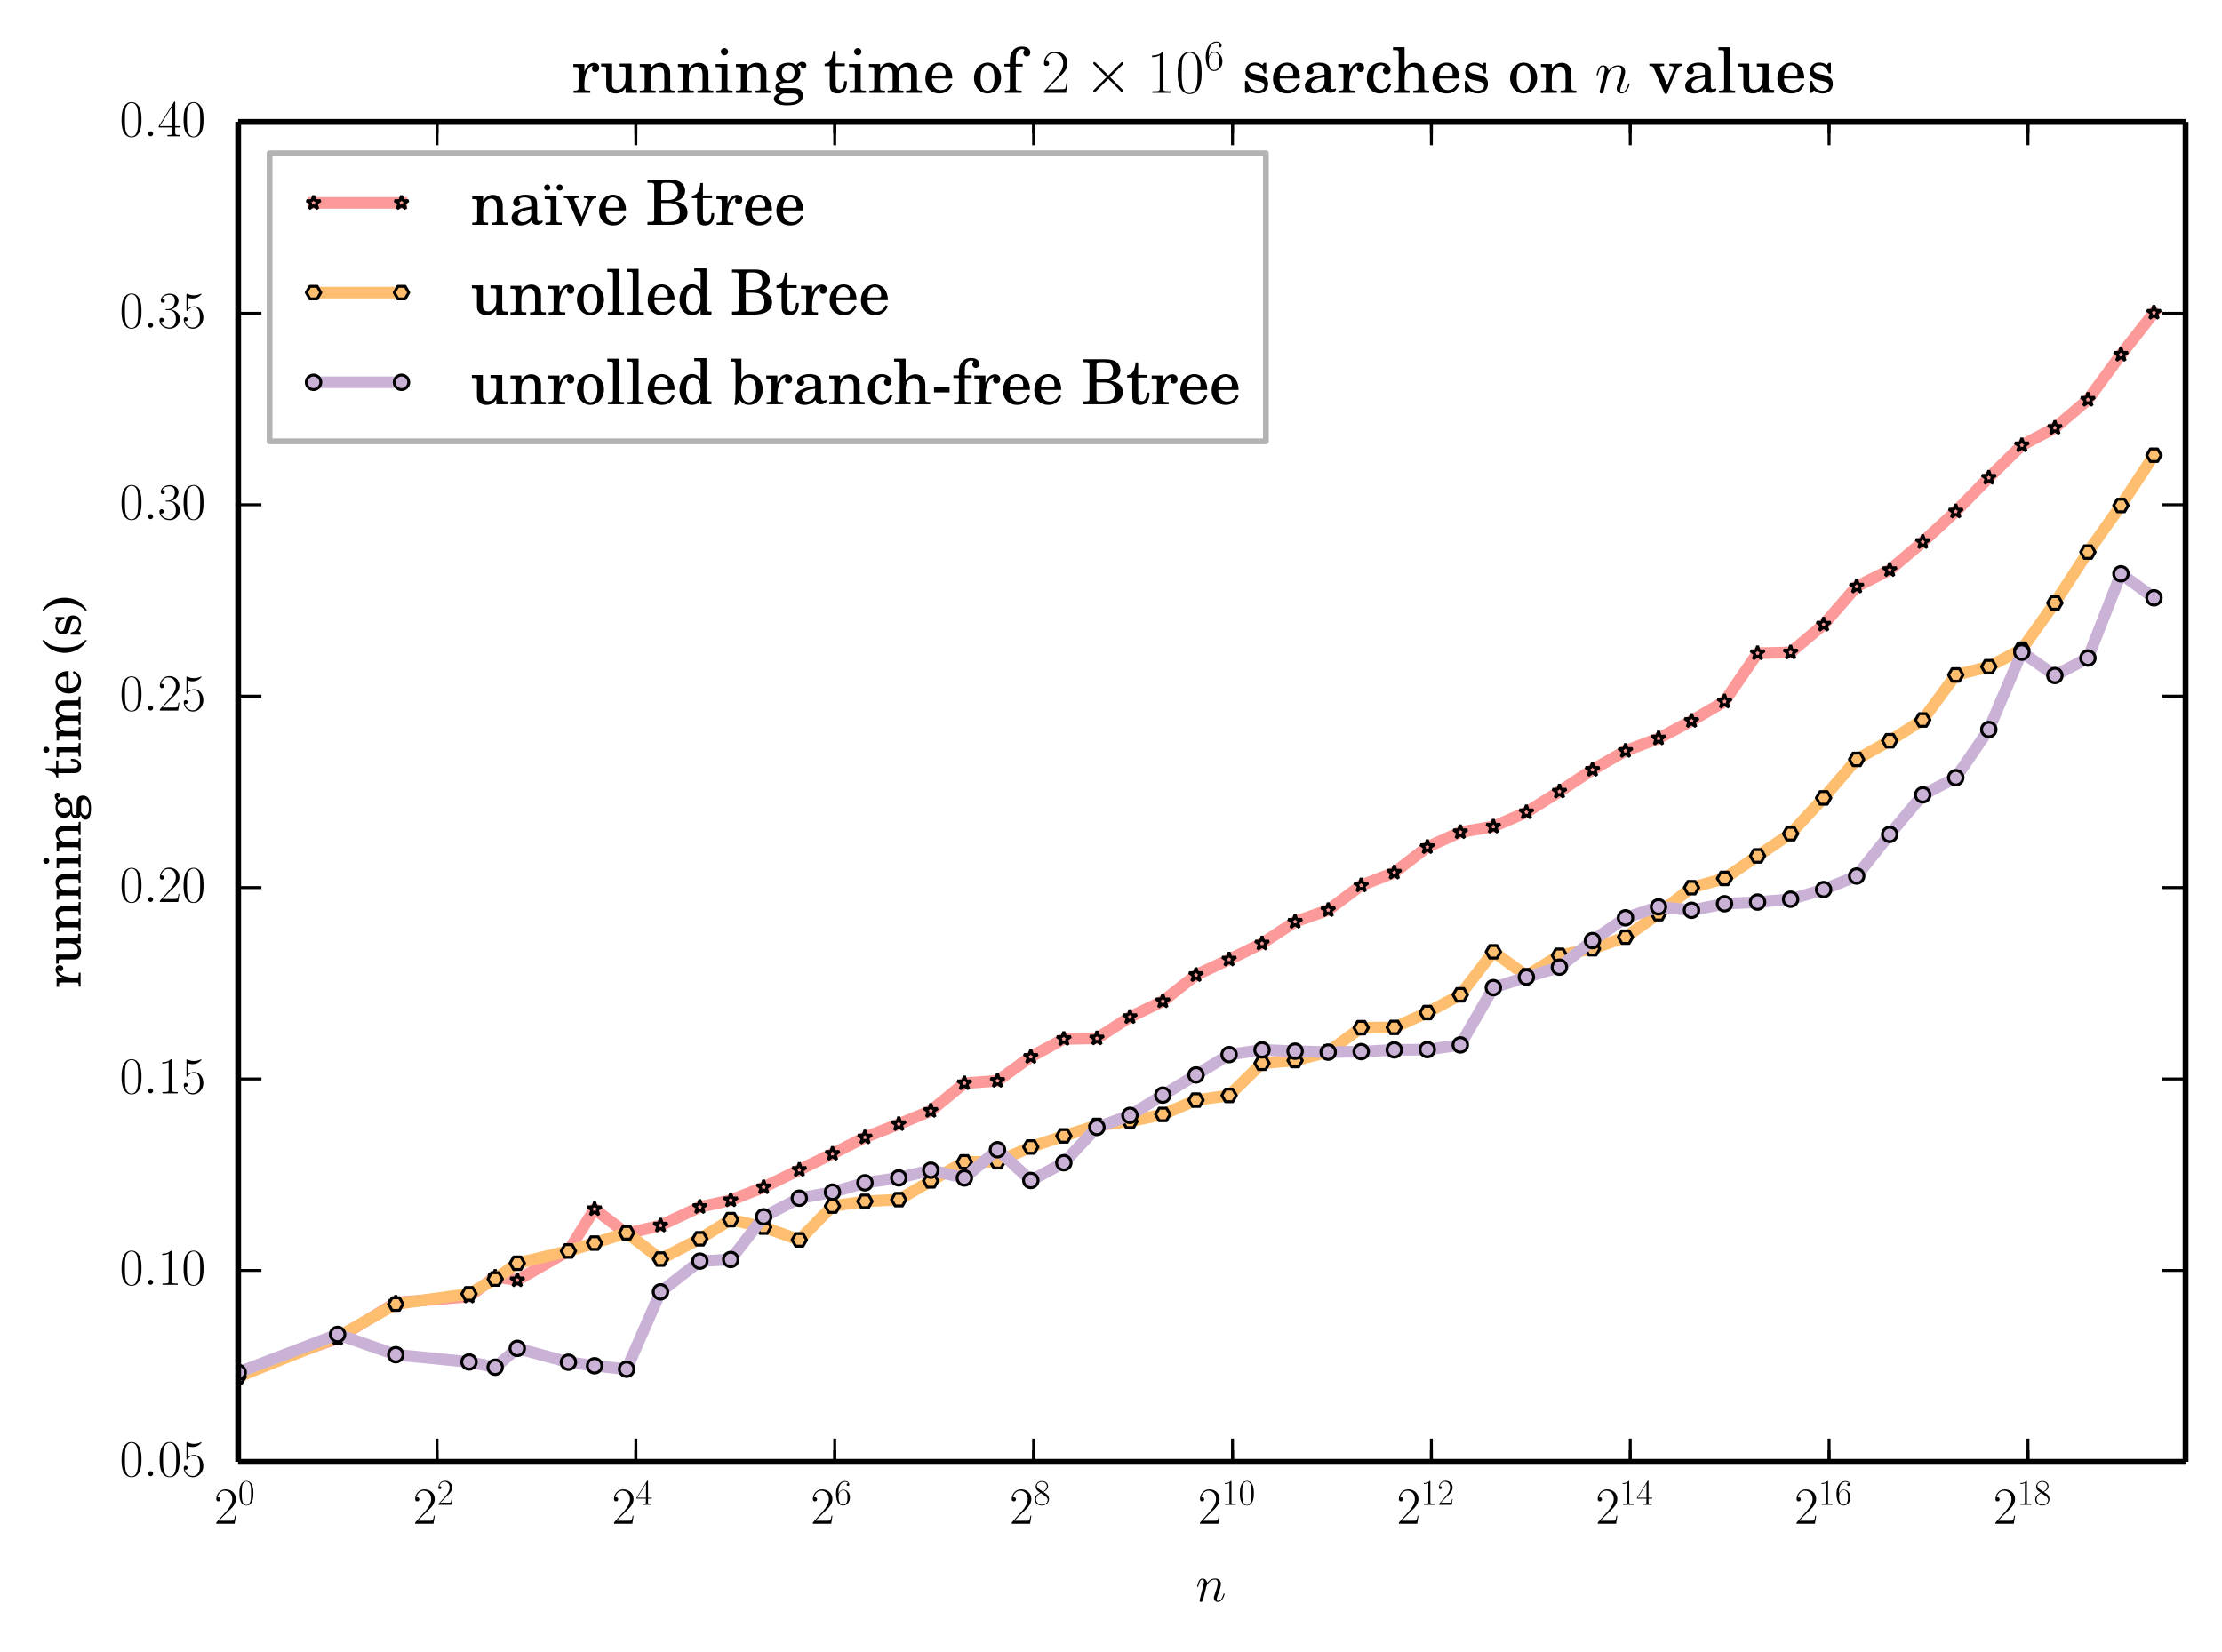 <?xml version="1.0" encoding="utf-8" standalone="no"?>
<!DOCTYPE svg PUBLIC "-//W3C//DTD SVG 1.1//EN"
  "http://www.w3.org/Graphics/SVG/1.1/DTD/svg11.dtd">
<!-- Created with matplotlib (http://matplotlib.org/) -->
<svg height="284pt" version="1.1" viewBox="0 0 382 284" width="382pt" xmlns="http://www.w3.org/2000/svg" xmlns:xlink="http://www.w3.org/1999/xlink">
 <defs>
  <style type="text/css">
*{stroke-linecap:butt;stroke-linejoin:round;}
  </style>
 </defs>
 <g id="figure_1">
  <g id="patch_1">
   <path d="
M0 284.271
L382.939 284.271
L382.939 0
L0 0
z
" style="fill:#ffffff;"/>
  </g>
  <g id="axes_1">
   <g id="patch_2">
    <path d="
M40.94 251.358
L375.739 251.358
L375.739 20.958
L40.94 20.958
z
" style="fill:#ffffff;"/>
   </g>
   <g id="line2d_1">
    <path clip-path="url(#p545d1ad198)" d="
M40.94 236.06
L58.034 230.136
L68.034 223.985
L80.632 222.927
L85.129 219.54
L88.93 220.126
L97.727 215.072
L102.223 207.902
L107.727 212.105
L113.557 210.717
L120.325 207.53
L125.63 206.372
L131.292 204.141
L137.42 201.152
L143.12 198.385
L148.701 195.567
L154.515 193.287
L160.018 191.004
L165.796 186.257
L171.486 185.842
L177.211 181.716
L182.89 178.643
L188.58 178.544
L194.257 174.867
L199.907 172.15
L205.613 167.641
L211.302 164.975
L216.963 162.217
L222.646 158.481
L228.335 156.48
L234.008 152.232
L239.694 150.028
L245.374 145.638
L251.049 143.08
L256.73 142.122
L262.41 139.657
L268.09 136.096
L273.768 132.355
L279.446 129.107
L285.125 126.96
L290.804 123.95
L296.483 120.616
L302.162 112.313
L307.84 112.184
L313.519 107.389
L319.198 100.84
L324.877 97.998
L330.556 93.182
L336.235 87.938
L341.913 82.133
L347.592 76.551
L353.271 73.565
L358.95 68.728
L364.628 60.983
L370.307 53.759" style="fill:none;stroke:#fb9a99;stroke-linecap:square;stroke-width:2;"/>
    <defs>
     <path d="
M7.65404e-17 -1.25
L-0.281 -0.386
L-1.189 -0.386
L-0.454 0.148
L-0.735 1.011
L-8.77075e-17 0.477
L0.735 1.011
L0.454 0.148
L1.189 -0.386
L0.281 -0.386
z
" id="mc9985e22b6" style="stroke:#000000;stroke-linejoin:bevel;stroke-width:0.5;"/>
    </defs>
    <g clip-path="url(#p545d1ad198)">
     <use style="fill:#fb9a99;stroke:#000000;stroke-linejoin:bevel;stroke-width:0.5;" x="40.939" xlink:href="#mc9985e22b6" y="236.06"/>
     <use style="fill:#fb9a99;stroke:#000000;stroke-linejoin:bevel;stroke-width:0.5;" x="58.034" xlink:href="#mc9985e22b6" y="230.136"/>
     <use style="fill:#fb9a99;stroke:#000000;stroke-linejoin:bevel;stroke-width:0.5;" x="68.034" xlink:href="#mc9985e22b6" y="223.985"/>
     <use style="fill:#fb9a99;stroke:#000000;stroke-linejoin:bevel;stroke-width:0.5;" x="80.632" xlink:href="#mc9985e22b6" y="222.927"/>
     <use style="fill:#fb9a99;stroke:#000000;stroke-linejoin:bevel;stroke-width:0.5;" x="85.129" xlink:href="#mc9985e22b6" y="219.54"/>
     <use style="fill:#fb9a99;stroke:#000000;stroke-linejoin:bevel;stroke-width:0.5;" x="88.93" xlink:href="#mc9985e22b6" y="220.126"/>
     <use style="fill:#fb9a99;stroke:#000000;stroke-linejoin:bevel;stroke-width:0.5;" x="97.727" xlink:href="#mc9985e22b6" y="215.072"/>
     <use style="fill:#fb9a99;stroke:#000000;stroke-linejoin:bevel;stroke-width:0.5;" x="102.223" xlink:href="#mc9985e22b6" y="207.902"/>
     <use style="fill:#fb9a99;stroke:#000000;stroke-linejoin:bevel;stroke-width:0.5;" x="107.727" xlink:href="#mc9985e22b6" y="212.105"/>
     <use style="fill:#fb9a99;stroke:#000000;stroke-linejoin:bevel;stroke-width:0.5;" x="113.557" xlink:href="#mc9985e22b6" y="210.717"/>
     <use style="fill:#fb9a99;stroke:#000000;stroke-linejoin:bevel;stroke-width:0.5;" x="120.325" xlink:href="#mc9985e22b6" y="207.53"/>
     <use style="fill:#fb9a99;stroke:#000000;stroke-linejoin:bevel;stroke-width:0.5;" x="125.63" xlink:href="#mc9985e22b6" y="206.372"/>
     <use style="fill:#fb9a99;stroke:#000000;stroke-linejoin:bevel;stroke-width:0.5;" x="131.292" xlink:href="#mc9985e22b6" y="204.141"/>
     <use style="fill:#fb9a99;stroke:#000000;stroke-linejoin:bevel;stroke-width:0.5;" x="137.42" xlink:href="#mc9985e22b6" y="201.152"/>
     <use style="fill:#fb9a99;stroke:#000000;stroke-linejoin:bevel;stroke-width:0.5;" x="143.12" xlink:href="#mc9985e22b6" y="198.385"/>
     <use style="fill:#fb9a99;stroke:#000000;stroke-linejoin:bevel;stroke-width:0.5;" x="148.701" xlink:href="#mc9985e22b6" y="195.567"/>
     <use style="fill:#fb9a99;stroke:#000000;stroke-linejoin:bevel;stroke-width:0.5;" x="154.515" xlink:href="#mc9985e22b6" y="193.287"/>
     <use style="fill:#fb9a99;stroke:#000000;stroke-linejoin:bevel;stroke-width:0.5;" x="160.018" xlink:href="#mc9985e22b6" y="191.004"/>
     <use style="fill:#fb9a99;stroke:#000000;stroke-linejoin:bevel;stroke-width:0.5;" x="165.796" xlink:href="#mc9985e22b6" y="186.257"/>
     <use style="fill:#fb9a99;stroke:#000000;stroke-linejoin:bevel;stroke-width:0.5;" x="171.486" xlink:href="#mc9985e22b6" y="185.842"/>
     <use style="fill:#fb9a99;stroke:#000000;stroke-linejoin:bevel;stroke-width:0.5;" x="177.211" xlink:href="#mc9985e22b6" y="181.716"/>
     <use style="fill:#fb9a99;stroke:#000000;stroke-linejoin:bevel;stroke-width:0.5;" x="182.89" xlink:href="#mc9985e22b6" y="178.643"/>
     <use style="fill:#fb9a99;stroke:#000000;stroke-linejoin:bevel;stroke-width:0.5;" x="188.58" xlink:href="#mc9985e22b6" y="178.544"/>
     <use style="fill:#fb9a99;stroke:#000000;stroke-linejoin:bevel;stroke-width:0.5;" x="194.257" xlink:href="#mc9985e22b6" y="174.867"/>
     <use style="fill:#fb9a99;stroke:#000000;stroke-linejoin:bevel;stroke-width:0.5;" x="199.907" xlink:href="#mc9985e22b6" y="172.15"/>
     <use style="fill:#fb9a99;stroke:#000000;stroke-linejoin:bevel;stroke-width:0.5;" x="205.613" xlink:href="#mc9985e22b6" y="167.641"/>
     <use style="fill:#fb9a99;stroke:#000000;stroke-linejoin:bevel;stroke-width:0.5;" x="211.302" xlink:href="#mc9985e22b6" y="164.975"/>
     <use style="fill:#fb9a99;stroke:#000000;stroke-linejoin:bevel;stroke-width:0.5;" x="216.963" xlink:href="#mc9985e22b6" y="162.217"/>
     <use style="fill:#fb9a99;stroke:#000000;stroke-linejoin:bevel;stroke-width:0.5;" x="222.646" xlink:href="#mc9985e22b6" y="158.481"/>
     <use style="fill:#fb9a99;stroke:#000000;stroke-linejoin:bevel;stroke-width:0.5;" x="228.335" xlink:href="#mc9985e22b6" y="156.48"/>
     <use style="fill:#fb9a99;stroke:#000000;stroke-linejoin:bevel;stroke-width:0.5;" x="234.008" xlink:href="#mc9985e22b6" y="152.232"/>
     <use style="fill:#fb9a99;stroke:#000000;stroke-linejoin:bevel;stroke-width:0.5;" x="239.694" xlink:href="#mc9985e22b6" y="150.028"/>
     <use style="fill:#fb9a99;stroke:#000000;stroke-linejoin:bevel;stroke-width:0.5;" x="245.374" xlink:href="#mc9985e22b6" y="145.638"/>
     <use style="fill:#fb9a99;stroke:#000000;stroke-linejoin:bevel;stroke-width:0.5;" x="251.049" xlink:href="#mc9985e22b6" y="143.08"/>
     <use style="fill:#fb9a99;stroke:#000000;stroke-linejoin:bevel;stroke-width:0.5;" x="256.73" xlink:href="#mc9985e22b6" y="142.122"/>
     <use style="fill:#fb9a99;stroke:#000000;stroke-linejoin:bevel;stroke-width:0.5;" x="262.41" xlink:href="#mc9985e22b6" y="139.657"/>
     <use style="fill:#fb9a99;stroke:#000000;stroke-linejoin:bevel;stroke-width:0.5;" x="268.09" xlink:href="#mc9985e22b6" y="136.096"/>
     <use style="fill:#fb9a99;stroke:#000000;stroke-linejoin:bevel;stroke-width:0.5;" x="273.768" xlink:href="#mc9985e22b6" y="132.355"/>
     <use style="fill:#fb9a99;stroke:#000000;stroke-linejoin:bevel;stroke-width:0.5;" x="279.446" xlink:href="#mc9985e22b6" y="129.107"/>
     <use style="fill:#fb9a99;stroke:#000000;stroke-linejoin:bevel;stroke-width:0.5;" x="285.125" xlink:href="#mc9985e22b6" y="126.96"/>
     <use style="fill:#fb9a99;stroke:#000000;stroke-linejoin:bevel;stroke-width:0.5;" x="290.804" xlink:href="#mc9985e22b6" y="123.95"/>
     <use style="fill:#fb9a99;stroke:#000000;stroke-linejoin:bevel;stroke-width:0.5;" x="296.483" xlink:href="#mc9985e22b6" y="120.616"/>
     <use style="fill:#fb9a99;stroke:#000000;stroke-linejoin:bevel;stroke-width:0.5;" x="302.162" xlink:href="#mc9985e22b6" y="112.313"/>
     <use style="fill:#fb9a99;stroke:#000000;stroke-linejoin:bevel;stroke-width:0.5;" x="307.84" xlink:href="#mc9985e22b6" y="112.184"/>
     <use style="fill:#fb9a99;stroke:#000000;stroke-linejoin:bevel;stroke-width:0.5;" x="313.519" xlink:href="#mc9985e22b6" y="107.389"/>
     <use style="fill:#fb9a99;stroke:#000000;stroke-linejoin:bevel;stroke-width:0.5;" x="319.198" xlink:href="#mc9985e22b6" y="100.84"/>
     <use style="fill:#fb9a99;stroke:#000000;stroke-linejoin:bevel;stroke-width:0.5;" x="324.877" xlink:href="#mc9985e22b6" y="97.998"/>
     <use style="fill:#fb9a99;stroke:#000000;stroke-linejoin:bevel;stroke-width:0.5;" x="330.556" xlink:href="#mc9985e22b6" y="93.182"/>
     <use style="fill:#fb9a99;stroke:#000000;stroke-linejoin:bevel;stroke-width:0.5;" x="336.235" xlink:href="#mc9985e22b6" y="87.938"/>
     <use style="fill:#fb9a99;stroke:#000000;stroke-linejoin:bevel;stroke-width:0.5;" x="341.913" xlink:href="#mc9985e22b6" y="82.133"/>
     <use style="fill:#fb9a99;stroke:#000000;stroke-linejoin:bevel;stroke-width:0.5;" x="347.592" xlink:href="#mc9985e22b6" y="76.551"/>
     <use style="fill:#fb9a99;stroke:#000000;stroke-linejoin:bevel;stroke-width:0.5;" x="353.271" xlink:href="#mc9985e22b6" y="73.565"/>
     <use style="fill:#fb9a99;stroke:#000000;stroke-linejoin:bevel;stroke-width:0.5;" x="358.95" xlink:href="#mc9985e22b6" y="68.728"/>
     <use style="fill:#fb9a99;stroke:#000000;stroke-linejoin:bevel;stroke-width:0.5;" x="364.628" xlink:href="#mc9985e22b6" y="60.983"/>
     <use style="fill:#fb9a99;stroke:#000000;stroke-linejoin:bevel;stroke-width:0.5;" x="370.307" xlink:href="#mc9985e22b6" y="53.759"/>
    </g>
   </g>
   <g id="line2d_2">
    <path clip-path="url(#p545d1ad198)" d="
M40.94 236.736
L58.034 229.881
L68.034 224.228
L80.632 222.47
L85.129 219.923
L88.93 217.205
L97.727 215.103
L102.223 213.745
L107.727 211.98
L113.557 216.496
L120.325 213.006
L125.63 209.715
L131.292 211.002
L137.42 213.194
L143.12 207.381
L148.701 206.569
L154.515 206.274
L160.018 203.056
L165.796 199.789
L171.486 199.765
L177.211 197.222
L182.89 195.313
L188.58 193.521
L194.257 192.82
L199.907 191.625
L205.613 189.168
L211.302 188.358
L216.963 182.822
L222.646 182.358
L228.335 180.868
L234.008 176.705
L239.694 176.661
L245.374 174.097
L251.049 171.055
L256.73 163.654
L262.41 167.772
L268.09 164.261
L273.768 163.135
L279.446 161.137
L285.125 157.103
L290.804 152.633
L296.483 151.041
L302.162 147.166
L307.84 143.346
L313.519 137.192
L319.198 130.577
L324.877 127.375
L330.556 123.8
L336.235 116.058
L341.913 114.636
L347.592 111.631
L353.271 103.663
L358.95 94.923
L364.628 86.912
L370.307 78.27" style="fill:none;stroke:#fdbf6f;stroke-linecap:square;stroke-width:2;"/>
    <defs>
     <path d="
M-0.625 -1.083
L-1.25 -5.55112e-16
L-0.625 1.083
L0.625 1.083
L1.25 7.77156e-16
L0.625 -1.083
z
" id="m7a8b4e931c" style="stroke:#000000;stroke-linejoin:miter;stroke-width:0.5;"/>
    </defs>
    <g clip-path="url(#p545d1ad198)">
     <use style="fill:#fdbf6f;stroke:#000000;stroke-linejoin:miter;stroke-width:0.5;" x="40.939" xlink:href="#m7a8b4e931c" y="236.736"/>
     <use style="fill:#fdbf6f;stroke:#000000;stroke-linejoin:miter;stroke-width:0.5;" x="58.034" xlink:href="#m7a8b4e931c" y="229.881"/>
     <use style="fill:#fdbf6f;stroke:#000000;stroke-linejoin:miter;stroke-width:0.5;" x="68.034" xlink:href="#m7a8b4e931c" y="224.228"/>
     <use style="fill:#fdbf6f;stroke:#000000;stroke-linejoin:miter;stroke-width:0.5;" x="80.632" xlink:href="#m7a8b4e931c" y="222.47"/>
     <use style="fill:#fdbf6f;stroke:#000000;stroke-linejoin:miter;stroke-width:0.5;" x="85.129" xlink:href="#m7a8b4e931c" y="219.923"/>
     <use style="fill:#fdbf6f;stroke:#000000;stroke-linejoin:miter;stroke-width:0.5;" x="88.93" xlink:href="#m7a8b4e931c" y="217.205"/>
     <use style="fill:#fdbf6f;stroke:#000000;stroke-linejoin:miter;stroke-width:0.5;" x="97.727" xlink:href="#m7a8b4e931c" y="215.103"/>
     <use style="fill:#fdbf6f;stroke:#000000;stroke-linejoin:miter;stroke-width:0.5;" x="102.223" xlink:href="#m7a8b4e931c" y="213.745"/>
     <use style="fill:#fdbf6f;stroke:#000000;stroke-linejoin:miter;stroke-width:0.5;" x="107.727" xlink:href="#m7a8b4e931c" y="211.98"/>
     <use style="fill:#fdbf6f;stroke:#000000;stroke-linejoin:miter;stroke-width:0.5;" x="113.557" xlink:href="#m7a8b4e931c" y="216.496"/>
     <use style="fill:#fdbf6f;stroke:#000000;stroke-linejoin:miter;stroke-width:0.5;" x="120.325" xlink:href="#m7a8b4e931c" y="213.006"/>
     <use style="fill:#fdbf6f;stroke:#000000;stroke-linejoin:miter;stroke-width:0.5;" x="125.63" xlink:href="#m7a8b4e931c" y="209.715"/>
     <use style="fill:#fdbf6f;stroke:#000000;stroke-linejoin:miter;stroke-width:0.5;" x="131.292" xlink:href="#m7a8b4e931c" y="211.002"/>
     <use style="fill:#fdbf6f;stroke:#000000;stroke-linejoin:miter;stroke-width:0.5;" x="137.42" xlink:href="#m7a8b4e931c" y="213.194"/>
     <use style="fill:#fdbf6f;stroke:#000000;stroke-linejoin:miter;stroke-width:0.5;" x="143.12" xlink:href="#m7a8b4e931c" y="207.381"/>
     <use style="fill:#fdbf6f;stroke:#000000;stroke-linejoin:miter;stroke-width:0.5;" x="148.701" xlink:href="#m7a8b4e931c" y="206.569"/>
     <use style="fill:#fdbf6f;stroke:#000000;stroke-linejoin:miter;stroke-width:0.5;" x="154.515" xlink:href="#m7a8b4e931c" y="206.274"/>
     <use style="fill:#fdbf6f;stroke:#000000;stroke-linejoin:miter;stroke-width:0.5;" x="160.018" xlink:href="#m7a8b4e931c" y="203.056"/>
     <use style="fill:#fdbf6f;stroke:#000000;stroke-linejoin:miter;stroke-width:0.5;" x="165.796" xlink:href="#m7a8b4e931c" y="199.789"/>
     <use style="fill:#fdbf6f;stroke:#000000;stroke-linejoin:miter;stroke-width:0.5;" x="171.486" xlink:href="#m7a8b4e931c" y="199.765"/>
     <use style="fill:#fdbf6f;stroke:#000000;stroke-linejoin:miter;stroke-width:0.5;" x="177.211" xlink:href="#m7a8b4e931c" y="197.222"/>
     <use style="fill:#fdbf6f;stroke:#000000;stroke-linejoin:miter;stroke-width:0.5;" x="182.89" xlink:href="#m7a8b4e931c" y="195.313"/>
     <use style="fill:#fdbf6f;stroke:#000000;stroke-linejoin:miter;stroke-width:0.5;" x="188.58" xlink:href="#m7a8b4e931c" y="193.521"/>
     <use style="fill:#fdbf6f;stroke:#000000;stroke-linejoin:miter;stroke-width:0.5;" x="194.257" xlink:href="#m7a8b4e931c" y="192.82"/>
     <use style="fill:#fdbf6f;stroke:#000000;stroke-linejoin:miter;stroke-width:0.5;" x="199.907" xlink:href="#m7a8b4e931c" y="191.625"/>
     <use style="fill:#fdbf6f;stroke:#000000;stroke-linejoin:miter;stroke-width:0.5;" x="205.613" xlink:href="#m7a8b4e931c" y="189.168"/>
     <use style="fill:#fdbf6f;stroke:#000000;stroke-linejoin:miter;stroke-width:0.5;" x="211.302" xlink:href="#m7a8b4e931c" y="188.358"/>
     <use style="fill:#fdbf6f;stroke:#000000;stroke-linejoin:miter;stroke-width:0.5;" x="216.963" xlink:href="#m7a8b4e931c" y="182.822"/>
     <use style="fill:#fdbf6f;stroke:#000000;stroke-linejoin:miter;stroke-width:0.5;" x="222.646" xlink:href="#m7a8b4e931c" y="182.358"/>
     <use style="fill:#fdbf6f;stroke:#000000;stroke-linejoin:miter;stroke-width:0.5;" x="228.335" xlink:href="#m7a8b4e931c" y="180.868"/>
     <use style="fill:#fdbf6f;stroke:#000000;stroke-linejoin:miter;stroke-width:0.5;" x="234.008" xlink:href="#m7a8b4e931c" y="176.705"/>
     <use style="fill:#fdbf6f;stroke:#000000;stroke-linejoin:miter;stroke-width:0.5;" x="239.694" xlink:href="#m7a8b4e931c" y="176.661"/>
     <use style="fill:#fdbf6f;stroke:#000000;stroke-linejoin:miter;stroke-width:0.5;" x="245.374" xlink:href="#m7a8b4e931c" y="174.097"/>
     <use style="fill:#fdbf6f;stroke:#000000;stroke-linejoin:miter;stroke-width:0.5;" x="251.049" xlink:href="#m7a8b4e931c" y="171.055"/>
     <use style="fill:#fdbf6f;stroke:#000000;stroke-linejoin:miter;stroke-width:0.5;" x="256.73" xlink:href="#m7a8b4e931c" y="163.654"/>
     <use style="fill:#fdbf6f;stroke:#000000;stroke-linejoin:miter;stroke-width:0.5;" x="262.41" xlink:href="#m7a8b4e931c" y="167.772"/>
     <use style="fill:#fdbf6f;stroke:#000000;stroke-linejoin:miter;stroke-width:0.5;" x="268.09" xlink:href="#m7a8b4e931c" y="164.261"/>
     <use style="fill:#fdbf6f;stroke:#000000;stroke-linejoin:miter;stroke-width:0.5;" x="273.768" xlink:href="#m7a8b4e931c" y="163.135"/>
     <use style="fill:#fdbf6f;stroke:#000000;stroke-linejoin:miter;stroke-width:0.5;" x="279.446" xlink:href="#m7a8b4e931c" y="161.137"/>
     <use style="fill:#fdbf6f;stroke:#000000;stroke-linejoin:miter;stroke-width:0.5;" x="285.125" xlink:href="#m7a8b4e931c" y="157.103"/>
     <use style="fill:#fdbf6f;stroke:#000000;stroke-linejoin:miter;stroke-width:0.5;" x="290.804" xlink:href="#m7a8b4e931c" y="152.633"/>
     <use style="fill:#fdbf6f;stroke:#000000;stroke-linejoin:miter;stroke-width:0.5;" x="296.483" xlink:href="#m7a8b4e931c" y="151.041"/>
     <use style="fill:#fdbf6f;stroke:#000000;stroke-linejoin:miter;stroke-width:0.5;" x="302.162" xlink:href="#m7a8b4e931c" y="147.166"/>
     <use style="fill:#fdbf6f;stroke:#000000;stroke-linejoin:miter;stroke-width:0.5;" x="307.84" xlink:href="#m7a8b4e931c" y="143.346"/>
     <use style="fill:#fdbf6f;stroke:#000000;stroke-linejoin:miter;stroke-width:0.5;" x="313.519" xlink:href="#m7a8b4e931c" y="137.192"/>
     <use style="fill:#fdbf6f;stroke:#000000;stroke-linejoin:miter;stroke-width:0.5;" x="319.198" xlink:href="#m7a8b4e931c" y="130.577"/>
     <use style="fill:#fdbf6f;stroke:#000000;stroke-linejoin:miter;stroke-width:0.5;" x="324.877" xlink:href="#m7a8b4e931c" y="127.375"/>
     <use style="fill:#fdbf6f;stroke:#000000;stroke-linejoin:miter;stroke-width:0.5;" x="330.556" xlink:href="#m7a8b4e931c" y="123.8"/>
     <use style="fill:#fdbf6f;stroke:#000000;stroke-linejoin:miter;stroke-width:0.5;" x="336.235" xlink:href="#m7a8b4e931c" y="116.058"/>
     <use style="fill:#fdbf6f;stroke:#000000;stroke-linejoin:miter;stroke-width:0.5;" x="341.913" xlink:href="#m7a8b4e931c" y="114.636"/>
     <use style="fill:#fdbf6f;stroke:#000000;stroke-linejoin:miter;stroke-width:0.5;" x="347.592" xlink:href="#m7a8b4e931c" y="111.631"/>
     <use style="fill:#fdbf6f;stroke:#000000;stroke-linejoin:miter;stroke-width:0.5;" x="353.271" xlink:href="#m7a8b4e931c" y="103.663"/>
     <use style="fill:#fdbf6f;stroke:#000000;stroke-linejoin:miter;stroke-width:0.5;" x="358.95" xlink:href="#m7a8b4e931c" y="94.923"/>
     <use style="fill:#fdbf6f;stroke:#000000;stroke-linejoin:miter;stroke-width:0.5;" x="364.628" xlink:href="#m7a8b4e931c" y="86.912"/>
     <use style="fill:#fdbf6f;stroke:#000000;stroke-linejoin:miter;stroke-width:0.5;" x="370.307" xlink:href="#m7a8b4e931c" y="78.27"/>
    </g>
   </g>
   <g id="line2d_3">
    <path clip-path="url(#p545d1ad198)" d="
M40.94 235.972
L58.034 229.444
L68.034 232.933
L80.632 234.183
L85.129 235.086
L88.93 231.842
L97.727 234.228
L102.223 234.837
L107.727 235.432
L113.557 222.129
L120.325 216.846
L125.63 216.569
L131.292 209.228
L137.42 206.026
L143.12 204.988
L148.701 203.382
L154.515 202.536
L160.018 201.213
L165.796 202.552
L171.486 197.696
L177.211 202.984
L182.89 199.936
L188.58 193.852
L194.257 191.787
L199.907 188.308
L205.613 184.835
L211.302 181.337
L216.963 180.531
L222.646 180.753
L228.335 180.916
L234.008 180.827
L239.694 180.527
L245.374 180.481
L251.049 179.676
L256.73 169.819
L262.41 168.013
L268.09 166.297
L273.768 161.728
L279.446 157.813
L285.125 155.927
L290.804 156.519
L296.483 155.394
L302.162 155.104
L307.84 154.616
L313.519 152.955
L319.198 150.63
L324.877 143.474
L330.556 136.673
L336.235 133.723
L341.913 125.441
L347.592 112.136
L353.271 116.152
L358.95 113.152
L364.628 98.655
L370.307 102.788" style="fill:none;stroke:#cab2d6;stroke-linecap:square;stroke-width:2;"/>
    <defs>
     <path d="
M0 1.25
C0.332 1.25 0.649 1.118 0.884 0.884
C1.118 0.649 1.25 0.332 1.25 0
C1.25 -0.332 1.118 -0.649 0.884 -0.884
C0.649 -1.118 0.332 -1.25 0 -1.25
C-0.332 -1.25 -0.649 -1.118 -0.884 -0.884
C-1.118 -0.649 -1.25 -0.332 -1.25 0
C-1.25 0.332 -1.118 0.649 -0.884 0.884
C-0.649 1.118 -0.332 1.25 0 1.25
z
" id="mb72440ce1f" style="stroke:#000000;stroke-width:0.5;"/>
    </defs>
    <g clip-path="url(#p545d1ad198)">
     <use style="fill:#cab2d6;stroke:#000000;stroke-width:0.5;" x="40.939" xlink:href="#mb72440ce1f" y="235.972"/>
     <use style="fill:#cab2d6;stroke:#000000;stroke-width:0.5;" x="58.034" xlink:href="#mb72440ce1f" y="229.444"/>
     <use style="fill:#cab2d6;stroke:#000000;stroke-width:0.5;" x="68.034" xlink:href="#mb72440ce1f" y="232.933"/>
     <use style="fill:#cab2d6;stroke:#000000;stroke-width:0.5;" x="80.632" xlink:href="#mb72440ce1f" y="234.183"/>
     <use style="fill:#cab2d6;stroke:#000000;stroke-width:0.5;" x="85.129" xlink:href="#mb72440ce1f" y="235.086"/>
     <use style="fill:#cab2d6;stroke:#000000;stroke-width:0.5;" x="88.93" xlink:href="#mb72440ce1f" y="231.842"/>
     <use style="fill:#cab2d6;stroke:#000000;stroke-width:0.5;" x="97.727" xlink:href="#mb72440ce1f" y="234.228"/>
     <use style="fill:#cab2d6;stroke:#000000;stroke-width:0.5;" x="102.223" xlink:href="#mb72440ce1f" y="234.837"/>
     <use style="fill:#cab2d6;stroke:#000000;stroke-width:0.5;" x="107.727" xlink:href="#mb72440ce1f" y="235.432"/>
     <use style="fill:#cab2d6;stroke:#000000;stroke-width:0.5;" x="113.557" xlink:href="#mb72440ce1f" y="222.129"/>
     <use style="fill:#cab2d6;stroke:#000000;stroke-width:0.5;" x="120.325" xlink:href="#mb72440ce1f" y="216.846"/>
     <use style="fill:#cab2d6;stroke:#000000;stroke-width:0.5;" x="125.63" xlink:href="#mb72440ce1f" y="216.569"/>
     <use style="fill:#cab2d6;stroke:#000000;stroke-width:0.5;" x="131.292" xlink:href="#mb72440ce1f" y="209.228"/>
     <use style="fill:#cab2d6;stroke:#000000;stroke-width:0.5;" x="137.42" xlink:href="#mb72440ce1f" y="206.026"/>
     <use style="fill:#cab2d6;stroke:#000000;stroke-width:0.5;" x="143.12" xlink:href="#mb72440ce1f" y="204.988"/>
     <use style="fill:#cab2d6;stroke:#000000;stroke-width:0.5;" x="148.701" xlink:href="#mb72440ce1f" y="203.382"/>
     <use style="fill:#cab2d6;stroke:#000000;stroke-width:0.5;" x="154.515" xlink:href="#mb72440ce1f" y="202.536"/>
     <use style="fill:#cab2d6;stroke:#000000;stroke-width:0.5;" x="160.018" xlink:href="#mb72440ce1f" y="201.213"/>
     <use style="fill:#cab2d6;stroke:#000000;stroke-width:0.5;" x="165.796" xlink:href="#mb72440ce1f" y="202.552"/>
     <use style="fill:#cab2d6;stroke:#000000;stroke-width:0.5;" x="171.486" xlink:href="#mb72440ce1f" y="197.696"/>
     <use style="fill:#cab2d6;stroke:#000000;stroke-width:0.5;" x="177.211" xlink:href="#mb72440ce1f" y="202.984"/>
     <use style="fill:#cab2d6;stroke:#000000;stroke-width:0.5;" x="182.89" xlink:href="#mb72440ce1f" y="199.936"/>
     <use style="fill:#cab2d6;stroke:#000000;stroke-width:0.5;" x="188.58" xlink:href="#mb72440ce1f" y="193.852"/>
     <use style="fill:#cab2d6;stroke:#000000;stroke-width:0.5;" x="194.257" xlink:href="#mb72440ce1f" y="191.787"/>
     <use style="fill:#cab2d6;stroke:#000000;stroke-width:0.5;" x="199.907" xlink:href="#mb72440ce1f" y="188.308"/>
     <use style="fill:#cab2d6;stroke:#000000;stroke-width:0.5;" x="205.613" xlink:href="#mb72440ce1f" y="184.835"/>
     <use style="fill:#cab2d6;stroke:#000000;stroke-width:0.5;" x="211.302" xlink:href="#mb72440ce1f" y="181.337"/>
     <use style="fill:#cab2d6;stroke:#000000;stroke-width:0.5;" x="216.963" xlink:href="#mb72440ce1f" y="180.531"/>
     <use style="fill:#cab2d6;stroke:#000000;stroke-width:0.5;" x="222.646" xlink:href="#mb72440ce1f" y="180.753"/>
     <use style="fill:#cab2d6;stroke:#000000;stroke-width:0.5;" x="228.335" xlink:href="#mb72440ce1f" y="180.916"/>
     <use style="fill:#cab2d6;stroke:#000000;stroke-width:0.5;" x="234.008" xlink:href="#mb72440ce1f" y="180.827"/>
     <use style="fill:#cab2d6;stroke:#000000;stroke-width:0.5;" x="239.694" xlink:href="#mb72440ce1f" y="180.527"/>
     <use style="fill:#cab2d6;stroke:#000000;stroke-width:0.5;" x="245.374" xlink:href="#mb72440ce1f" y="180.481"/>
     <use style="fill:#cab2d6;stroke:#000000;stroke-width:0.5;" x="251.049" xlink:href="#mb72440ce1f" y="179.676"/>
     <use style="fill:#cab2d6;stroke:#000000;stroke-width:0.5;" x="256.73" xlink:href="#mb72440ce1f" y="169.819"/>
     <use style="fill:#cab2d6;stroke:#000000;stroke-width:0.5;" x="262.41" xlink:href="#mb72440ce1f" y="168.013"/>
     <use style="fill:#cab2d6;stroke:#000000;stroke-width:0.5;" x="268.09" xlink:href="#mb72440ce1f" y="166.297"/>
     <use style="fill:#cab2d6;stroke:#000000;stroke-width:0.5;" x="273.768" xlink:href="#mb72440ce1f" y="161.728"/>
     <use style="fill:#cab2d6;stroke:#000000;stroke-width:0.5;" x="279.446" xlink:href="#mb72440ce1f" y="157.813"/>
     <use style="fill:#cab2d6;stroke:#000000;stroke-width:0.5;" x="285.125" xlink:href="#mb72440ce1f" y="155.927"/>
     <use style="fill:#cab2d6;stroke:#000000;stroke-width:0.5;" x="290.804" xlink:href="#mb72440ce1f" y="156.519"/>
     <use style="fill:#cab2d6;stroke:#000000;stroke-width:0.5;" x="296.483" xlink:href="#mb72440ce1f" y="155.394"/>
     <use style="fill:#cab2d6;stroke:#000000;stroke-width:0.5;" x="302.162" xlink:href="#mb72440ce1f" y="155.104"/>
     <use style="fill:#cab2d6;stroke:#000000;stroke-width:0.5;" x="307.84" xlink:href="#mb72440ce1f" y="154.616"/>
     <use style="fill:#cab2d6;stroke:#000000;stroke-width:0.5;" x="313.519" xlink:href="#mb72440ce1f" y="152.955"/>
     <use style="fill:#cab2d6;stroke:#000000;stroke-width:0.5;" x="319.198" xlink:href="#mb72440ce1f" y="150.63"/>
     <use style="fill:#cab2d6;stroke:#000000;stroke-width:0.5;" x="324.877" xlink:href="#mb72440ce1f" y="143.474"/>
     <use style="fill:#cab2d6;stroke:#000000;stroke-width:0.5;" x="330.556" xlink:href="#mb72440ce1f" y="136.673"/>
     <use style="fill:#cab2d6;stroke:#000000;stroke-width:0.5;" x="336.235" xlink:href="#mb72440ce1f" y="133.723"/>
     <use style="fill:#cab2d6;stroke:#000000;stroke-width:0.5;" x="341.913" xlink:href="#mb72440ce1f" y="125.441"/>
     <use style="fill:#cab2d6;stroke:#000000;stroke-width:0.5;" x="347.592" xlink:href="#mb72440ce1f" y="112.136"/>
     <use style="fill:#cab2d6;stroke:#000000;stroke-width:0.5;" x="353.271" xlink:href="#mb72440ce1f" y="116.152"/>
     <use style="fill:#cab2d6;stroke:#000000;stroke-width:0.5;" x="358.95" xlink:href="#mb72440ce1f" y="113.152"/>
     <use style="fill:#cab2d6;stroke:#000000;stroke-width:0.5;" x="364.628" xlink:href="#mb72440ce1f" y="98.655"/>
     <use style="fill:#cab2d6;stroke:#000000;stroke-width:0.5;" x="370.307" xlink:href="#mb72440ce1f" y="102.788"/>
    </g>
   </g>
   <g id="matplotlib.axis_1">
    <g id="xtick_1">
     <g id="line2d_4">
      <defs>
       <path d="
M0 0
L0 -4" id="m93b0483c22" style="stroke:#000000;stroke-width:0.5;"/>
      </defs>
      <g>
       <use style="stroke:#000000;stroke-width:0.5;" x="40.939" xlink:href="#m93b0483c22" y="251.358"/>
      </g>
     </g>
     <g id="line2d_5">
      <defs>
       <path d="
M0 0
L0 4" id="m741efc42ff" style="stroke:#000000;stroke-width:0.5;"/>
      </defs>
      <g>
       <use style="stroke:#000000;stroke-width:0.5;" x="40.939" xlink:href="#m741efc42ff" y="20.958"/>
      </g>
     </g>
     <g id="text_1">
      <!-- $2^{0}$ -->
      <defs>
       <path d="
M41.703 15.453
L39.906 15.453
C38.906 8.375 38.094 7.172 37.703 6.562
C37.203 5.766 30 5.766 28.594 5.766
L9.406 5.766
C13 9.672 20 16.75 28.5 24.953
C34.594 30.734 41.703 37.531 41.703 47.422
C41.703 59.219 32.297 66 21.797 66
C10.797 66 4.094 56.312 4.094 47.344
C4.094 43.438 7 42.938 8.203 42.938
C9.203 42.938 12.203 43.547 12.203 47.031
C12.203 50.109 9.594 51 8.203 51
C7.594 51 7 50.906 6.594 50.703
C8.5 59.219 14.297 63.406 20.406 63.406
C29.094 63.406 34.797 56.516 34.797 47.422
C34.797 38.734 29.703 31.25 24 24.75
L4.094 2.281
L4.094 0
L39.297 0
z
" id="CMR17-50"/>
       <path d="
M42 31.641
C42 37.75 41.906 48.125 37.703 56.109
C34 63.109 28.094 65.594 22.906 65.594
C18.094 65.594 12 63.406 8.203 56.203
C4.203 48.719 3.797 39.438 3.797 31.641
C3.797 25.953 3.906 17.281 7 9.672
C11.297 -0.609 19 -2 22.906 -2
C27.5 -2 34.5 -0.109 38.594 9.375
C41.594 16.281 42 24.359 42 31.641
M22.906 -0.406
C16.5 -0.406 12.703 5.078 11.297 12.688
C10.203 18.562 10.203 27.156 10.203 32.75
C10.203 40.438 10.203 46.828 11.5 52.922
C13.406 61.391 19 64 22.906 64
C27 64 32.297 61.297 34.203 53.125
C35.5 47.438 35.594 40.734 35.594 32.75
C35.594 26.25 35.594 18.266 34.406 12.375
C32.297 1.484 26.406 -0.406 22.906 -0.406" id="CMR17-48"/>
      </defs>
      <g transform="translate(36.809 262.011)scale(0.09 -0.09)">
       <use transform="scale(0.996)" xlink:href="#CMR17-50"/>
       <use transform="translate(45.69 36.154)scale(0.697)" xlink:href="#CMR17-48"/>
      </g>
     </g>
    </g>
    <g id="xtick_2">
     <g id="line2d_6">
      <g>
       <use style="stroke:#000000;stroke-width:0.5;" x="75.129" xlink:href="#m93b0483c22" y="251.358"/>
      </g>
     </g>
     <g id="line2d_7">
      <g>
       <use style="stroke:#000000;stroke-width:0.5;" x="75.129" xlink:href="#m741efc42ff" y="20.958"/>
      </g>
     </g>
     <g id="text_2">
      <!-- $2^{2}$ -->
      <g transform="translate(70.999 262.011)scale(0.09 -0.09)">
       <use transform="scale(0.996)" xlink:href="#CMR17-50"/>
       <use transform="translate(45.69 36.154)scale(0.697)" xlink:href="#CMR17-50"/>
      </g>
     </g>
    </g>
    <g id="xtick_3">
     <g id="line2d_8">
      <g>
       <use style="stroke:#000000;stroke-width:0.5;" x="109.318" xlink:href="#m93b0483c22" y="251.358"/>
      </g>
     </g>
     <g id="line2d_9">
      <g>
       <use style="stroke:#000000;stroke-width:0.5;" x="109.318" xlink:href="#m741efc42ff" y="20.958"/>
      </g>
     </g>
     <g id="text_3">
      <!-- $2^{4}$ -->
      <defs>
       <path d="
M33.594 64.328
C33.594 66.406 33.5 66.5 31.703 66.5
L2 19.594
L2 17
L27.797 17
L27.797 7.141
C27.797 3.5 27.594 2.5 20.594 2.5
L18.703 2.5
L18.703 0
C21.906 0 27.297 0 30.703 0
C34.094 0 39.5 0 42.703 0
L42.703 2.5
L40.797 2.5
C33.797 2.5 33.594 3.5 33.594 7.141
L33.594 17
L43.797 17
L43.797 19.594
L33.594 19.594
z

M28.094 57.766
L28.094 19.594
L4 19.594
z
" id="CMR17-52"/>
      </defs>
      <g transform="translate(105.188 262.011)scale(0.09 -0.09)">
       <use transform="scale(0.996)" xlink:href="#CMR17-50"/>
       <use transform="translate(45.69 36.154)scale(0.697)" xlink:href="#CMR17-52"/>
      </g>
     </g>
    </g>
    <g id="xtick_4">
     <g id="line2d_10">
      <g>
       <use style="stroke:#000000;stroke-width:0.5;" x="143.508" xlink:href="#m93b0483c22" y="251.358"/>
      </g>
     </g>
     <g id="line2d_11">
      <g>
       <use style="stroke:#000000;stroke-width:0.5;" x="143.508" xlink:href="#m741efc42ff" y="20.958"/>
      </g>
     </g>
     <g id="text_4">
      <!-- $2^{6}$ -->
      <defs>
       <path d="
M10.594 34
C10.594 57.656 21.797 63 28.297 63
C30.406 63 35.5 62.641 37.5 59
C35.906 59 32.906 59 32.906 55.516
C32.906 52.828 35.094 51.922 36.5 51.922
C37.406 51.922 40.094 52.312 40.094 55.625
C40.094 61.781 35.094 65.297 28.203 65.297
C16.297 65.297 3.797 52.969 3.797 31
C3.797 3.953 15.094 -2 23.094 -2
C32.797 -2 42 6.672 42 20.047
C42 32.516 33.906 41.594 23.703 41.594
C17.594 41.594 13.094 37.609 10.594 30.625
z

M23.094 0.391
C10.797 0.391 10.797 18.75 10.797 22.438
C10.797 29.625 14.203 40 23.5 40
C25.203 40 30.094 40 33.406 33.125
C35.203 29.219 35.203 25.141 35.203 20.141
C35.203 14.75 35.203 10.781 33.094 6.781
C30.906 2.672 27.703 0.391 23.094 0.391" id="CMR17-54"/>
      </defs>
      <g transform="translate(139.378 262.011)scale(0.09 -0.09)">
       <use transform="scale(0.996)" xlink:href="#CMR17-50"/>
       <use transform="translate(45.69 36.154)scale(0.697)" xlink:href="#CMR17-54"/>
      </g>
     </g>
    </g>
    <g id="xtick_5">
     <g id="line2d_12">
      <g>
       <use style="stroke:#000000;stroke-width:0.5;" x="177.697" xlink:href="#m93b0483c22" y="251.358"/>
      </g>
     </g>
     <g id="line2d_13">
      <g>
       <use style="stroke:#000000;stroke-width:0.5;" x="177.697" xlink:href="#m741efc42ff" y="20.958"/>
      </g>
     </g>
     <g id="text_5">
      <!-- $2^{8}$ -->
      <defs>
       <path d="
M27.203 35.375
C33.5 38.562 39.906 43.328 39.906 50.984
C39.906 60.031 31.094 65.297 23 65.297
C13.906 65.297 5.906 58.734 5.906 49.688
C5.906 47.203 6.5 42.922 10.406 39.141
C11.406 38.156 15.594 35.172 18.297 33.281
C13.797 30.984 3.297 25.531 3.297 14.594
C3.297 4.359 13.094 -2 22.797 -2
C33.5 -2 42.5 5.656 42.5 15.797
C42.5 24.844 36.406 29.031 32.406 31.703
z

M14.094 44.125
C13.297 44.625 9.297 47.703 9.297 52.375
C9.297 58.438 15.594 63 22.797 63
C30.703 63 36.5 57.453 36.5 50.984
C36.5 41.734 26.094 36.469 25.594 36.469
C25.5 36.469 25.406 36.469 24.594 37.078
z

M32.5 23.734
C34 22.641 38.797 19.375 38.797 13.297
C38.797 5.953 31.406 0.391 23 0.391
C13.906 0.391 7 6.844 7 14.688
C7 22.547 13.094 29.094 20 32.188
z
" id="CMR17-56"/>
      </defs>
      <g transform="translate(173.567 262.011)scale(0.09 -0.09)">
       <use transform="scale(0.996)" xlink:href="#CMR17-50"/>
       <use transform="translate(45.69 36.154)scale(0.697)" xlink:href="#CMR17-56"/>
      </g>
     </g>
    </g>
    <g id="xtick_6">
     <g id="line2d_14">
      <g>
       <use style="stroke:#000000;stroke-width:0.5;" x="211.887" xlink:href="#m93b0483c22" y="251.358"/>
      </g>
     </g>
     <g id="line2d_15">
      <g>
       <use style="stroke:#000000;stroke-width:0.5;" x="211.887" xlink:href="#m741efc42ff" y="20.958"/>
      </g>
     </g>
     <g id="text_6">
      <!-- $2^{10}$ -->
      <defs>
       <path d="
M26.594 63.312
C26.594 65.406 26.5 65.5 25.094 65.5
C21.203 61.188 15.297 59.797 9.703 59.797
C9.406 59.797 8.906 59.797 8.797 59.609
C8.703 59.391 8.703 59.172 8.703 57
C11.797 57 17 57.594 21 59.984
L21 7.203
C21 3.688 20.797 2.5 12.203 2.5
L9.203 2.5
L9.203 0
C14 0 19 0 23.797 0
C28.594 0 33.594 0 38.406 0
L38.406 2.5
L35.406 2.5
C26.797 2.5 26.594 3.594 26.594 7.156
z
" id="CMR17-49"/>
      </defs>
      <g transform="translate(205.93 262.011)scale(0.09 -0.09)">
       <use transform="scale(0.996)" xlink:href="#CMR17-50"/>
       <use transform="translate(45.69 36.154)scale(0.697)" xlink:href="#CMR17-49"/>
       <use transform="translate(77.674 36.154)scale(0.697)" xlink:href="#CMR17-48"/>
      </g>
     </g>
    </g>
    <g id="xtick_7">
     <g id="line2d_16">
      <g>
       <use style="stroke:#000000;stroke-width:0.5;" x="246.076" xlink:href="#m93b0483c22" y="251.358"/>
      </g>
     </g>
     <g id="line2d_17">
      <g>
       <use style="stroke:#000000;stroke-width:0.5;" x="246.076" xlink:href="#m741efc42ff" y="20.958"/>
      </g>
     </g>
     <g id="text_7">
      <!-- $2^{12}$ -->
      <g transform="translate(240.12 262.011)scale(0.09 -0.09)">
       <use transform="scale(0.996)" xlink:href="#CMR17-50"/>
       <use transform="translate(45.69 36.154)scale(0.697)" xlink:href="#CMR17-49"/>
       <use transform="translate(77.674 36.154)scale(0.697)" xlink:href="#CMR17-50"/>
      </g>
     </g>
    </g>
    <g id="xtick_8">
     <g id="line2d_18">
      <g>
       <use style="stroke:#000000;stroke-width:0.5;" x="280.266" xlink:href="#m93b0483c22" y="251.358"/>
      </g>
     </g>
     <g id="line2d_19">
      <g>
       <use style="stroke:#000000;stroke-width:0.5;" x="280.266" xlink:href="#m741efc42ff" y="20.958"/>
      </g>
     </g>
     <g id="text_8">
      <!-- $2^{14}$ -->
      <g transform="translate(274.309 262.011)scale(0.09 -0.09)">
       <use transform="scale(0.996)" xlink:href="#CMR17-50"/>
       <use transform="translate(45.69 36.154)scale(0.697)" xlink:href="#CMR17-49"/>
       <use transform="translate(77.674 36.154)scale(0.697)" xlink:href="#CMR17-52"/>
      </g>
     </g>
    </g>
    <g id="xtick_9">
     <g id="line2d_20">
      <g>
       <use style="stroke:#000000;stroke-width:0.5;" x="314.455" xlink:href="#m93b0483c22" y="251.358"/>
      </g>
     </g>
     <g id="line2d_21">
      <g>
       <use style="stroke:#000000;stroke-width:0.5;" x="314.455" xlink:href="#m741efc42ff" y="20.958"/>
      </g>
     </g>
     <g id="text_9">
      <!-- $2^{16}$ -->
      <g transform="translate(308.499 262.011)scale(0.09 -0.09)">
       <use transform="scale(0.996)" xlink:href="#CMR17-50"/>
       <use transform="translate(45.69 36.154)scale(0.697)" xlink:href="#CMR17-49"/>
       <use transform="translate(77.674 36.154)scale(0.697)" xlink:href="#CMR17-54"/>
      </g>
     </g>
    </g>
    <g id="xtick_10">
     <g id="line2d_22">
      <g>
       <use style="stroke:#000000;stroke-width:0.5;" x="348.645" xlink:href="#m93b0483c22" y="251.358"/>
      </g>
     </g>
     <g id="line2d_23">
      <g>
       <use style="stroke:#000000;stroke-width:0.5;" x="348.645" xlink:href="#m741efc42ff" y="20.958"/>
      </g>
     </g>
     <g id="text_10">
      <!-- $2^{18}$ -->
      <g transform="translate(342.688 262.011)scale(0.09 -0.09)">
       <use transform="scale(0.996)" xlink:href="#CMR17-50"/>
       <use transform="translate(45.69 36.154)scale(0.697)" xlink:href="#CMR17-49"/>
       <use transform="translate(77.674 36.154)scale(0.697)" xlink:href="#CMR17-56"/>
      </g>
     </g>
    </g>
    <g id="xtick_11">
     <g id="line2d_24">
      <defs>
       <path d="
M0 0
L0 -2" id="m177f7580d0" style="stroke:#000000;stroke-width:0.5;"/>
      </defs>
      <g>
       <use style="stroke:#000000;stroke-width:0.5;" x="40.939" xlink:href="#m177f7580d0" y="251.358"/>
      </g>
     </g>
     <g id="line2d_25">
      <defs>
       <path d="
M0 0
L0 2" id="m5284c7e2a0" style="stroke:#000000;stroke-width:0.5;"/>
      </defs>
      <g>
       <use style="stroke:#000000;stroke-width:0.5;" x="40.939" xlink:href="#m5284c7e2a0" y="20.958"/>
      </g>
     </g>
    </g>
    <g id="xtick_12">
     <g id="line2d_26">
      <g>
       <use style="stroke:#000000;stroke-width:0.5;" x="75.129" xlink:href="#m177f7580d0" y="251.358"/>
      </g>
     </g>
     <g id="line2d_27">
      <g>
       <use style="stroke:#000000;stroke-width:0.5;" x="75.129" xlink:href="#m5284c7e2a0" y="20.958"/>
      </g>
     </g>
    </g>
    <g id="xtick_13">
     <g id="line2d_28">
      <g>
       <use style="stroke:#000000;stroke-width:0.5;" x="109.318" xlink:href="#m177f7580d0" y="251.358"/>
      </g>
     </g>
     <g id="line2d_29">
      <g>
       <use style="stroke:#000000;stroke-width:0.5;" x="109.318" xlink:href="#m5284c7e2a0" y="20.958"/>
      </g>
     </g>
    </g>
    <g id="xtick_14">
     <g id="line2d_30">
      <g>
       <use style="stroke:#000000;stroke-width:0.5;" x="143.508" xlink:href="#m177f7580d0" y="251.358"/>
      </g>
     </g>
     <g id="line2d_31">
      <g>
       <use style="stroke:#000000;stroke-width:0.5;" x="143.508" xlink:href="#m5284c7e2a0" y="20.958"/>
      </g>
     </g>
    </g>
    <g id="xtick_15">
     <g id="line2d_32">
      <g>
       <use style="stroke:#000000;stroke-width:0.5;" x="177.697" xlink:href="#m177f7580d0" y="251.358"/>
      </g>
     </g>
     <g id="line2d_33">
      <g>
       <use style="stroke:#000000;stroke-width:0.5;" x="177.697" xlink:href="#m5284c7e2a0" y="20.958"/>
      </g>
     </g>
    </g>
    <g id="xtick_16">
     <g id="line2d_34">
      <g>
       <use style="stroke:#000000;stroke-width:0.5;" x="211.887" xlink:href="#m177f7580d0" y="251.358"/>
      </g>
     </g>
     <g id="line2d_35">
      <g>
       <use style="stroke:#000000;stroke-width:0.5;" x="211.887" xlink:href="#m5284c7e2a0" y="20.958"/>
      </g>
     </g>
    </g>
    <g id="xtick_17">
     <g id="line2d_36">
      <g>
       <use style="stroke:#000000;stroke-width:0.5;" x="246.076" xlink:href="#m177f7580d0" y="251.358"/>
      </g>
     </g>
     <g id="line2d_37">
      <g>
       <use style="stroke:#000000;stroke-width:0.5;" x="246.076" xlink:href="#m5284c7e2a0" y="20.958"/>
      </g>
     </g>
    </g>
    <g id="xtick_18">
     <g id="line2d_38">
      <g>
       <use style="stroke:#000000;stroke-width:0.5;" x="280.266" xlink:href="#m177f7580d0" y="251.358"/>
      </g>
     </g>
     <g id="line2d_39">
      <g>
       <use style="stroke:#000000;stroke-width:0.5;" x="280.266" xlink:href="#m5284c7e2a0" y="20.958"/>
      </g>
     </g>
    </g>
    <g id="xtick_19">
     <g id="line2d_40">
      <g>
       <use style="stroke:#000000;stroke-width:0.5;" x="314.455" xlink:href="#m177f7580d0" y="251.358"/>
      </g>
     </g>
     <g id="line2d_41">
      <g>
       <use style="stroke:#000000;stroke-width:0.5;" x="314.455" xlink:href="#m5284c7e2a0" y="20.958"/>
      </g>
     </g>
    </g>
    <g id="xtick_20">
     <g id="line2d_42">
      <g>
       <use style="stroke:#000000;stroke-width:0.5;" x="348.645" xlink:href="#m177f7580d0" y="251.358"/>
      </g>
     </g>
     <g id="line2d_43">
      <g>
       <use style="stroke:#000000;stroke-width:0.5;" x="348.645" xlink:href="#m5284c7e2a0" y="20.958"/>
      </g>
     </g>
    </g>
    <g id="text_11">
     <!-- $n$ -->
     <defs>
      <path d="
M20.594 29.234
C20.797 29.844 23.297 34.828 27 38.016
C29.594 40.406 33 42.016 36.906 42.016
C40.906 42.016 42.297 39.016 42.297 35.031
C42.297 29.344 38.203 17.969 36.203 12.578
C35.297 10.172 34.797 8.875 34.797 7.078
C34.797 2.594 37.906 -1 42.703 -1
C52 -1 55.5 13.672 55.5 14.266
C55.5 14.766 55.094 15.172 54.5 15.172
C53.594 15.172 53.5 14.875 53 13.172
C50.703 4.984 46.906 1 43 1
C42 1 40.406 1 40.406 4.203
C40.406 6.703 41.5 9.703 42.094 11.094
C44.094 16.609 48.297 27.812 48.297 33.516
C48.297 39.5 44.797 44 37.203 44
C28.297 44 23.594 37.734 21.797 35.234
C21.5 40.906 17.406 44 13 44
C9.797 44 7.594 42.109 5.906 38.719
C4.094 35.125 2.703 29.141 2.703 28.734
C2.703 28.344 3.094 27.844 3.797 27.844
C4.594 27.844 4.703 27.938 5.297 30.234
C6.906 36.328 8.703 42.016 12.703 42.016
C15 42.016 15.797 40.406 15.797 37.422
C15.797 35.219 14.797 31.328 14.094 28.234
L11.297 17.469
C10.906 15.562 9.797 11.078 9.297 9.281
C8.594 6.688 7.5 2 7.5 1.5
C7.5 0.094 8.594 -1 10.094 -1
C11.297 -1 12.703 -0.406 13.5 1.094
C13.703 1.594 14.594 5.094 15.094 7.078
L17.297 16.062
z
" id="CMMI12-110"/>
     </defs>
     <g transform="translate(205.56 275.368)scale(0.09 -0.09)">
      <use transform="scale(0.996)" xlink:href="#CMMI12-110"/>
     </g>
    </g>
   </g>
   <g id="matplotlib.axis_2">
    <g id="ytick_1">
     <g id="line2d_44">
      <defs>
       <path d="
M0 0
L4 0" id="m728421d6d4" style="stroke:#000000;stroke-width:0.5;"/>
      </defs>
      <g>
       <use style="stroke:#000000;stroke-width:0.5;" x="40.939" xlink:href="#m728421d6d4" y="251.358"/>
      </g>
     </g>
     <g id="line2d_45">
      <defs>
       <path d="
M0 0
L-4 0" id="mcb0005524f" style="stroke:#000000;stroke-width:0.5;"/>
      </defs>
      <g>
       <use style="stroke:#000000;stroke-width:0.5;" x="375.739" xlink:href="#mcb0005524f" y="251.358"/>
      </g>
     </g>
     <g id="text_12">
      <!-- $0.05$ -->
      <defs>
       <path d="
M11.406 57.688
C12.406 57.281 16.5 56 20.703 56
C30 56 35.094 61.016 38 63.922
C38 64.734 38 65.25 37.406 65.25
C37.297 65.25 37.094 65.25 36.297 64.828
C32.797 63.312 28.703 62.078 23.703 62.078
C20.703 62.078 16.203 62.5 11.297 64.734
C10.203 65.25 10 65.25 9.906 65.25
C9.406 65.25 9.297 65.141 9.297 63.156
L9.297 34.281
C9.297 32.5 9.297 32 10.297 32
C10.797 32 11 32.203 11.5 32.906
C14.703 37.484 19.094 39.406 24.094 39.406
C27.594 39.406 35.094 37.219 35.094 20.141
C35.094 16.953 35.094 11.172 32.094 6.578
C29.594 2.484 25.703 0.391 21.406 0.391
C14.797 0.391 8.094 5 6.297 12.719
C6.703 12.609 7.5 12.422 7.906 12.422
C9.203 12.422 11.703 13.125 11.703 16.219
C11.703 18.906 9.797 20 7.906 20
C5.594 20 4.094 18.594 4.094 15.797
C4.094 7.094 11 -2 21.594 -2
C31.906 -2 41.703 6.875 41.703 19.75
C41.703 31.719 33.906 41 24.203 41
C19.094 41 14.797 39.094 11.406 35.453
z
" id="CMR17-53"/>
       <path d="
M18.406 4.797
C18.406 7.688 16 9.672 13.594 9.672
C10.703 9.672 8.703 7.281 8.703 4.891
C8.703 2 11.094 0 13.5 0
C16.406 0 18.406 2.391 18.406 4.797" id="CMMI12-58"/>
      </defs>
      <g transform="translate(20.557 253.833)scale(0.09 -0.09)">
       <use transform="scale(0.996)" xlink:href="#CMR17-48"/>
       <use transform="translate(45.69 0.0)scale(0.996)" xlink:href="#CMMI12-58"/>
       <use transform="translate(72.788 0.0)scale(0.996)" xlink:href="#CMR17-48"/>
       <use transform="translate(118.478 0.0)scale(0.996)" xlink:href="#CMR17-53"/>
      </g>
     </g>
    </g>
    <g id="ytick_2">
     <g id="line2d_46">
      <g>
       <use style="stroke:#000000;stroke-width:0.5;" x="40.939" xlink:href="#m728421d6d4" y="218.444"/>
      </g>
     </g>
     <g id="line2d_47">
      <g>
       <use style="stroke:#000000;stroke-width:0.5;" x="375.739" xlink:href="#mcb0005524f" y="218.444"/>
      </g>
     </g>
     <g id="text_13">
      <!-- $0.10$ -->
      <g transform="translate(20.557 220.919)scale(0.09 -0.09)">
       <use transform="scale(0.996)" xlink:href="#CMR17-48"/>
       <use transform="translate(45.69 0.0)scale(0.996)" xlink:href="#CMMI12-58"/>
       <use transform="translate(72.788 0.0)scale(0.996)" xlink:href="#CMR17-49"/>
       <use transform="translate(118.478 0.0)scale(0.996)" xlink:href="#CMR17-48"/>
      </g>
     </g>
    </g>
    <g id="ytick_3">
     <g id="line2d_48">
      <g>
       <use style="stroke:#000000;stroke-width:0.5;" x="40.939" xlink:href="#m728421d6d4" y="185.53"/>
      </g>
     </g>
     <g id="line2d_49">
      <g>
       <use style="stroke:#000000;stroke-width:0.5;" x="375.739" xlink:href="#mcb0005524f" y="185.53"/>
      </g>
     </g>
     <g id="text_14">
      <!-- $0.15$ -->
      <g transform="translate(20.557 188.005)scale(0.09 -0.09)">
       <use transform="scale(0.996)" xlink:href="#CMR17-48"/>
       <use transform="translate(45.69 0.0)scale(0.996)" xlink:href="#CMMI12-58"/>
       <use transform="translate(72.788 0.0)scale(0.996)" xlink:href="#CMR17-49"/>
       <use transform="translate(118.478 0.0)scale(0.996)" xlink:href="#CMR17-53"/>
      </g>
     </g>
    </g>
    <g id="ytick_4">
     <g id="line2d_50">
      <g>
       <use style="stroke:#000000;stroke-width:0.5;" x="40.939" xlink:href="#m728421d6d4" y="152.616"/>
      </g>
     </g>
     <g id="line2d_51">
      <g>
       <use style="stroke:#000000;stroke-width:0.5;" x="375.739" xlink:href="#mcb0005524f" y="152.616"/>
      </g>
     </g>
     <g id="text_15">
      <!-- $0.20$ -->
      <g transform="translate(20.557 155.09)scale(0.09 -0.09)">
       <use transform="scale(0.996)" xlink:href="#CMR17-48"/>
       <use transform="translate(45.69 0.0)scale(0.996)" xlink:href="#CMMI12-58"/>
       <use transform="translate(72.788 0.0)scale(0.996)" xlink:href="#CMR17-50"/>
       <use transform="translate(118.478 0.0)scale(0.996)" xlink:href="#CMR17-48"/>
      </g>
     </g>
    </g>
    <g id="ytick_5">
     <g id="line2d_52">
      <g>
       <use style="stroke:#000000;stroke-width:0.5;" x="40.939" xlink:href="#m728421d6d4" y="119.701"/>
      </g>
     </g>
     <g id="line2d_53">
      <g>
       <use style="stroke:#000000;stroke-width:0.5;" x="375.739" xlink:href="#mcb0005524f" y="119.701"/>
      </g>
     </g>
     <g id="text_16">
      <!-- $0.25$ -->
      <g transform="translate(20.557 122.176)scale(0.09 -0.09)">
       <use transform="scale(0.996)" xlink:href="#CMR17-48"/>
       <use transform="translate(45.69 0.0)scale(0.996)" xlink:href="#CMMI12-58"/>
       <use transform="translate(72.788 0.0)scale(0.996)" xlink:href="#CMR17-50"/>
       <use transform="translate(118.478 0.0)scale(0.996)" xlink:href="#CMR17-53"/>
      </g>
     </g>
    </g>
    <g id="ytick_6">
     <g id="line2d_54">
      <g>
       <use style="stroke:#000000;stroke-width:0.5;" x="40.939" xlink:href="#m728421d6d4" y="86.787"/>
      </g>
     </g>
     <g id="line2d_55">
      <g>
       <use style="stroke:#000000;stroke-width:0.5;" x="375.739" xlink:href="#mcb0005524f" y="86.787"/>
      </g>
     </g>
     <g id="text_17">
      <!-- $0.30$ -->
      <defs>
       <path d="
M22.094 33.703
C31 33.703 34.906 25.969 34.906 17.031
C34.906 5 28.5 0.391 22.703 0.391
C17.406 0.391 8.797 3.031 6.094 10.828
C6.594 10.625 7.094 10.625 7.594 10.625
C10 10.625 11.797 12.219 11.797 14.812
C11.797 17.703 9.594 19 7.594 19
C5.906 19 3.297 18.203 3.297 14.469
C3.297 5.234 12.297 -2 22.906 -2
C34 -2 42.5 6.719 42.5 16.953
C42.5 26.672 34.5 33.688 25 34.797
C32.594 36.375 39.906 43.062 39.906 52.016
C39.906 59.688 32 65.297 23 65.297
C13.906 65.297 5.906 59.828 5.906 52.016
C5.906 48.594 8.5 48 9.797 48
C11.906 48 13.703 49.297 13.703 51.891
C13.703 54.469 11.906 55.766 9.797 55.766
C9.406 55.766 8.906 55.766 8.5 55.562
C11.406 61.859 19.297 63 22.797 63
C26.297 63 32.906 61.328 32.906 51.875
C32.906 49.109 32.5 44.188 29.094 39.844
C26.094 36 22.703 36 19.406 35.594
C18.906 35.594 16.594 35.594 16.203 35.594
C15.5 35.484 15.094 35.391 15.094 34.594
C15.094 33.812 15.203 33.703 17.203 33.703
z
" id="CMR17-51"/>
      </defs>
      <g transform="translate(20.557 89.262)scale(0.09 -0.09)">
       <use transform="scale(0.996)" xlink:href="#CMR17-48"/>
       <use transform="translate(45.69 0.0)scale(0.996)" xlink:href="#CMMI12-58"/>
       <use transform="translate(72.788 0.0)scale(0.996)" xlink:href="#CMR17-51"/>
       <use transform="translate(118.478 0.0)scale(0.996)" xlink:href="#CMR17-48"/>
      </g>
     </g>
    </g>
    <g id="ytick_7">
     <g id="line2d_56">
      <g>
       <use style="stroke:#000000;stroke-width:0.5;" x="40.939" xlink:href="#m728421d6d4" y="53.873"/>
      </g>
     </g>
     <g id="line2d_57">
      <g>
       <use style="stroke:#000000;stroke-width:0.5;" x="375.739" xlink:href="#mcb0005524f" y="53.873"/>
      </g>
     </g>
     <g id="text_18">
      <!-- $0.35$ -->
      <g transform="translate(20.557 56.347)scale(0.09 -0.09)">
       <use transform="scale(0.996)" xlink:href="#CMR17-48"/>
       <use transform="translate(45.69 0.0)scale(0.996)" xlink:href="#CMMI12-58"/>
       <use transform="translate(72.788 0.0)scale(0.996)" xlink:href="#CMR17-51"/>
       <use transform="translate(118.478 0.0)scale(0.996)" xlink:href="#CMR17-53"/>
      </g>
     </g>
    </g>
    <g id="ytick_8">
     <g id="line2d_58">
      <g>
       <use style="stroke:#000000;stroke-width:0.5;" x="40.939" xlink:href="#m728421d6d4" y="20.958"/>
      </g>
     </g>
     <g id="line2d_59">
      <g>
       <use style="stroke:#000000;stroke-width:0.5;" x="375.739" xlink:href="#mcb0005524f" y="20.958"/>
      </g>
     </g>
     <g id="text_19">
      <!-- $0.40$ -->
      <g transform="translate(20.557 23.433)scale(0.09 -0.09)">
       <use transform="scale(0.996)" xlink:href="#CMR17-48"/>
       <use transform="translate(45.69 0.0)scale(0.996)" xlink:href="#CMMI12-58"/>
       <use transform="translate(72.788 0.0)scale(0.996)" xlink:href="#CMR17-52"/>
       <use transform="translate(118.478 0.0)scale(0.996)" xlink:href="#CMR17-48"/>
      </g>
     </g>
    </g>
    <g id="text_20">
     <!-- running time (s) -->
     <defs>
      <path d="
M19.406 47
L19.406 67
L15.297 67
C14.297 53.875 9.906 47.188 1.797 46.594
L1.797 42.703
L10 42.703
L10 17.266
C10 10.281 10.203 7.781 11.203 5.484
C12.797 1.297 16.797 -1 22.594 -1
C26.5 -1 29.906 0.203 32.203 2.391
C35.5 5.594 37.406 10.875 37.406 16.375
C37.406 16.969 37.406 17.672 37.297 18.672
L33.094 18.672
C32.797 9.688 30.203 5.094 25.297 5.094
C23 5.094 21 6.281 20.297 7.984
C19.703 9.375 19.406 11.875 19.406 15.469
L19.406 42.703
L34.094 42.703
L34.094 47
z
" id="Century_Schoolbook_L_Roman-116"/>
      <path d="
M41.203 0
L59.406 0
L59.406 4.703
L56.906 4.703
C51.406 4.703 50.594 5.594 50.594 11.953
L50.594 46.781
L31.797 46.781
L31.797 42
L36.906 42
C40.594 42 41.203 41.297 41.203 36.953
L41.203 24.562
C41.203 18.812 40.594 15.484 39.094 12.156
C37 7.719 33 5.094 28.094 5.094
C25 5.094 22.406 6.188 21.094 8.172
C19.797 10.047 19.594 11.047 19.594 16.5
L19.594 46.781
L2.094 46.781
L2.094 42
L5.906 42
C9.594 42 10.203 41.297 10.203 36.953
L10.203 15.219
C10.203 10.078 10.594 7.766 12.094 5.453
C14.797 1.312 19.594 -1 25.594 -1
C32.203 -1 36.797 1.719 41.203 8.125
z
" id="Century_Schoolbook_L_Roman-117"/>
      <path d="
M19.797 46
L2.094 46
L2.094 41.219
L6.203 41.219
C9.906 41.219 10.5 40.516 10.5 36.203
L10.5 12.297
L10.5 8.297
C10.5 4.297 9.406 3.594 2.906 3.594
L2.5 3.594
L2.5 0
L29.203 0
L29.203 3.594
L27.297 3.594
C20.906 3.594 19.797 4.297 19.797 8.297
L19.797 12.297
L19.797 13.297
C19.797 20.812 21.203 28.406 23.703 34.109
C26.094 39.703 29.5 42.812 33.703 43.312
C32.297 41.703 31.906 40.688 31.906 38.766
C31.906 35.547 34.203 33.234 37.406 33.234
C41 33.234 43.5 35.938 43.5 40.016
C43.5 44.812 40.094 48 34.797 48
C28.5 48 23 42.922 19.797 34.141
z
" id="Century_Schoolbook_L_Roman-114"/>
      <path d="
M39 48
L35.5 48
L32.594 44.406
C29 47.203 25.406 48.391 20.406 48.391
C11.594 48.391 5.797 42.625 5.797 33.953
C5.797 30.078 7.094 26.781 9.297 24.812
C11.594 22.703 13.906 21.719 19.906 20.312
L25.203 19.125
C33.094 17.234 35.906 15.234 35.906 11.266
C35.906 6.578 31.797 3.297 25.906 3.297
C17.5 3.297 11.5 8.766 9.094 18.875
L5.094 18.875
L5.094 0
L8.594 0
L12.094 3.906
C16.203 0.594 20.797 -1 25.797 -1
C35.594 -1 42.094 5.078 42.094 14.344
C42.094 18.719 40.703 22.094 37.906 24.391
C35.5 26.484 33.5 27.281 27.406 28.562
L22.406 29.672
C16.906 30.859 16.906 30.859 15.094 31.859
C12.906 32.859 11.594 34.938 11.594 37.141
C11.594 41.109 15.406 44 20.906 44
C24.703 44 27.797 42.703 30.594 40.016
C32.797 37.812 33.906 35.828 35.5 31.234
L39 31.234
z
" id="Century_Schoolbook_L_Roman-115"/>
      <path d="
M20.594 46
L1.797 46
L1.797 41.219
L6.906 41.219
C10.594 41.219 11.203 40.516 11.203 36.203
L11.203 12.297
L11.203 8.297
C11.203 4.297 10.094 3.594 3.703 3.594
L3 3.594
L3 0
L28.906 0
L28.906 3.594
L28.203 3.594
C21.703 3.594 20.594 4.281 20.594 8.219
L20.594 12.172
z

M15.906 71.578
C12.703 71.578 10.094 68.984 10.094 65.797
C10.094 62.703 12.703 60 15.797 60
C19.094 60 21.703 62.594 21.703 65.797
C21.703 68.984 19.094 71.578 15.906 71.578" id="Century_Schoolbook_L_Roman-105"/>
      <path d="
M20 46
L2.703 46
L2.703 41.219
L6.297 41.219
C10 41.219 10.594 40.516 10.594 36.203
L10.594 12.297
L10.594 8.297
C10.594 4.297 9.5 3.594 3.094 3.594
L2.703 3.594
L2.703 0
L28 0
L28 3.594
L27.594 3.594
C21.094 3.594 20 4.297 20 8.281
L20 12.281
L20 22.656
C20 27.547 20.703 32.031 21.797 34.328
C23.906 38.828 28.406 41.922 32.703 41.922
C35.297 41.922 38.297 40.422 39.797 38.422
C41.297 36.328 42 33.234 42 28.438
L42 12.281
L42 8.281
C42 4.297 40.906 3.594 34.406 3.594
L34 3.594
L34 0
L59.297 0
L59.297 3.594
L58.906 3.594
C52.5 3.594 51.406 4.297 51.406 8.281
L51.406 12.281
L51.406 27.953
C51.406 35.125 51.094 36.922 49.297 40.328
C46.797 45.109 41.703 48 35.797 48
C29.406 48 24.406 45.047 20 38.516
z
" id="Century_Schoolbook_L_Roman-110"/>
      <path d="
M46.5 23
C46.594 37.812 38.094 48.281 25.906 48.281
C13.094 48.281 3.5 37.25 3.5 22.344
C3.5 8.438 12.594 -1 26.094 -1
C35.594 -1 42.406 3.688 46.5 13.188
L43 15.094
C38.906 7.391 34.703 4.391 28 4.391
C22.906 4.391 19.203 6.594 16.594 11
C14.797 14 14 17.5 14.094 23
z

M14.203 27.297
C14.203 30.344 14.594 32.5 15.594 35.25
C17.703 41.141 20.906 44 25.703 44
C31.797 44 35.797 38.781 35.797 30.922
C35.797 28.078 34.906 27.297 31.703 27.297
z
" id="Century_Schoolbook_L_Roman-101"/>
      <path d="
M20.094 46
L2.297 46
L2.297 41.219
L6.406 41.219
C10.094 41.219 10.703 40.516 10.703 36.203
L10.703 12.297
L10.703 8.406
C10.703 4.297 9.594 3.594 3.203 3.594
L2.797 3.594
L2.797 0
L28 0
L28 3.594
L27.594 3.594
C21.203 3.594 20.094 4.297 20.094 8.391
L20.094 12.281
L20.094 26.453
C20.094 35.328 25 41.922 31.5 41.922
C34.094 41.922 36.906 40.516 38.094 38.625
C39.5 36.734 40.094 33.828 40.094 29.734
L40.094 12.281
L40.094 8.281
C40.094 4.297 39 3.594 32.5 3.594
L32.094 3.594
L32.094 0
L57.406 0
L57.406 3.594
L57 3.594
C50.594 3.594 49.5 4.297 49.5 8.281
L49.5 12.281
L49.5 25.547
C49.5 35.531 54 41.922 61 41.922
C64.297 41.922 67 40.016 68.297 36.922
C69.203 34.734 69.5 32.531 69.5 28.641
L69.5 12.281
L69.5 8.281
C69.5 4.297 68.406 3.594 61.906 3.594
L61.5 3.594
L61.5 0
L86.797 0
L86.797 3.594
L86.406 3.594
C80 3.594 78.906 4.297 78.906 8.391
L78.906 12.281
L78.906 30.641
C78.906 36.828 78.297 38.922 75.703 42.312
C72.797 46.016 68.703 48 63.906 48
C57.406 48 52.594 44.938 48.297 38.109
C46.594 44.047 41.203 48 34.5 48
C28.5 48 24 45.141 20.094 38.922
z
" id="Century_Schoolbook_L_Roman-109"/>
      <path d="
M19.594 7.594
C14.094 7.594 13.797 7.703 12.594 8.469
C11.906 8.906 11.406 10.109 11.406 11.297
C11.406 14.578 14.094 16 20.797 16
C30.297 16 31.797 16.203 35.094 17.688
C41.094 20.359 44.5 25.484 44.5 31.984
C44.5 35.922 43.594 38.391 40.797 41.641
C42.5 43.406 43.406 44 44.203 44
C44.703 44 45 43.688 45.203 42.625
C45.594 40.266 47.203 39 49.703 39
C52.203 39 54.203 41.094 54.203 43.781
C54.203 47.188 51.5 49.578 47.594 49.578
C44.406 49.578 42.594 48.562 38 44.297
C33.797 47.094 30.594 48.078 25.594 48.078
C13.703 48.078 5.906 41.625 5.906 31.812
C5.906 26.031 9.094 21.031 14.297 18.688
C7.594 17.156 4.797 14.094 4.797 8.469
C4.797 3.984 6.797 1.328 11.5 -0.297
C5.297 -2.484 2.297 -5.672 2.297 -9.75
C2.297 -16.312 10 -20 23.406 -20
C40.094 -20 48.5 -14.719 48.5 -4.25
C48.5 0.719 46.203 4.688 42.5 6.188
C39.906 7.188 36.703 7.594 29.797 7.594
z

M25.5 44
C31.797 44 35.297 39.672 35.297 32.094
C35.297 24.422 31.5 19.781 25.094 19.781
C18.906 19.781 15 24.422 15 31.797
C15 39.562 18.797 44 25.5 44
M24.594 -1
C32.906 -1 33.5 -1 35 -1.188
C39 -1.594 41.5 -3.781 41.5 -6.953
C41.5 -12.625 35 -15.906 23.797 -15.906
C15.406 -15.906 10.594 -13.422 10.594 -8.953
C10.594 -5.672 12.406 -3.469 17.203 -1
z
" id="Century_Schoolbook_L_Roman-103"/>
      <path d="
M5.406 -12.281
C11.406 -8.578 14.594 -5.984 18 -1.891
C25.594 6.984 29.703 18.562 29.703 30.641
C29.703 42.016 26.094 52.703 19.406 61.484
C15.594 66.375 12.203 69.359 5.406 73.453
L5.406 69.766
C15.406 60.984 19.406 49.797 19.406 30.641
C19.406 11.375 15.406 0.203 5.406 -8.578
z
" id="Century_Schoolbook_L_Roman-41"/>
      <path d="
M27.906 73.453
C21.906 69.766 18.703 67.172 15.297 63.172
C7.703 54.188 3.594 42.719 3.594 30.641
C3.594 19.266 7.203 8.578 13.906 -0.297
C17.703 -5.094 21.094 -8.078 27.906 -12.281
L27.906 -8.578
C17.906 0.203 13.906 11.484 13.906 30.641
C13.906 49.797 17.906 60.984 27.906 69.766
z
" id="Century_Schoolbook_L_Roman-40"/>
     </defs>
     <g transform="translate(13.853 169.863)rotate(-90.0)scale(0.09 -0.09)">
      <use transform="scale(0.996)" xlink:href="#Century_Schoolbook_L_Roman-114"/>
      <use transform="translate(44.234 0.0)scale(0.996)" xlink:href="#Century_Schoolbook_L_Roman-117"/>
      <use transform="translate(105.105 0.0)scale(0.996)" xlink:href="#Century_Schoolbook_L_Roman-110"/>
      <use transform="translate(165.977 0.0)scale(0.996)" xlink:href="#Century_Schoolbook_L_Roman-110"/>
      <use transform="translate(226.848 0.0)scale(0.996)" xlink:href="#Century_Schoolbook_L_Roman-105"/>
      <use transform="translate(258.23 0.0)scale(0.996)" xlink:href="#Century_Schoolbook_L_Roman-110"/>
      <use transform="translate(319.101 0.0)scale(0.996)" xlink:href="#Century_Schoolbook_L_Roman-103"/>
      <use transform="translate(400.296 0.0)scale(0.996)" xlink:href="#Century_Schoolbook_L_Roman-116"/>
      <use transform="translate(439.05 0.0)scale(0.996)" xlink:href="#Century_Schoolbook_L_Roman-105"/>
      <use transform="translate(470.431 0.0)scale(0.996)" xlink:href="#Century_Schoolbook_L_Roman-109"/>
      <use transform="translate(558.998 0.0)scale(0.996)" xlink:href="#Century_Schoolbook_L_Roman-101"/>
      <use transform="translate(636.506 0.0)scale(0.996)" xlink:href="#Century_Schoolbook_L_Roman-40"/>
      <use transform="translate(669.681 0.0)scale(0.996)" xlink:href="#Century_Schoolbook_L_Roman-115"/>
      <use transform="translate(715.807 0.0)scale(0.996)" xlink:href="#Century_Schoolbook_L_Roman-41"/>
     </g>
    </g>
   </g>
   <g id="patch_3">
    <path d="
M40.94 20.958
L375.739 20.958" style="fill:none;stroke:#000000;"/>
   </g>
   <g id="patch_4">
    <path d="
M375.739 251.358
L375.739 20.958" style="fill:none;stroke:#000000;"/>
   </g>
   <g id="patch_5">
    <path d="
M40.94 251.358
L375.739 251.358" style="fill:none;stroke:#000000;"/>
   </g>
   <g id="patch_6">
    <path d="
M40.94 251.358
L40.94 20.958" style="fill:none;stroke:#000000;"/>
   </g>
   <g id="text_21">
    <!-- running time of $2\times 10^6$ searches on $n$ values -->
    <defs>
     <path d="
M20.094 46.297
L20.094 52.141
C20.094 57.266 20.406 60.656 21.203 62.719
C22.797 67.234 26.297 70 30.297 70
C32.406 70 33.703 69.391 33.703 68.266
C33.703 67.938 33.594 67.75 33.094 66.922
C32.5 65.906 32.203 64.766 32.203 63.641
C32.203 60.547 34.594 58.203 37.703 58.203
C41 58.203 43.297 60.734 43.297 64.406
C43.297 70.328 38.297 74 30.203 74
C23.297 74 18.297 71.531 14.703 66.438
C11.703 62.141 10.703 57.734 10.703 49.469
L10.703 46.297
L1.906 46.297
L1.906 42
L10.703 42
L10.703 12.234
L10.703 8.25
C10.703 4.297 9.594 3.594 3.203 3.594
L2.797 3.594
L2.797 0
L29.5 0
L29.5 3.594
L27.703 3.594
C21.203 3.594 20.094 4.297 20.094 8.25
L20.094 12.234
L20.094 42
L31.094 42
L31.094 46.297
z
" id="Century_Schoolbook_L_Roman-102"/>
     <path d="
M20 73
L1.5 73
L1.5 68.219
L6.297 68.219
C10 68.219 10.594 67.516 10.594 63.219
L10.594 12.281
L10.594 8.281
C10.594 4.297 9.5 3.594 3.094 3.594
L2.703 3.594
L2.703 0
L28 0
L28 3.594
L27.594 3.594
C21.094 3.594 20 4.297 20 8.281
L20 12.281
L20 22.562
C20 27.547 20.703 32.031 21.797 34.328
C23.906 38.828 28.406 41.922 32.703 41.922
C35.297 41.922 38.297 40.422 39.797 38.422
C41.297 36.234 42 33.234 42 28.344
L42 12.281
L42 8.281
C42 4.297 40.906 3.594 34.406 3.594
L34 3.594
L34 0
L59.297 0
L59.297 3.594
L58.906 3.594
C52.5 3.594 51.406 4.297 51.406 8.281
L51.406 12.281
L51.406 27.953
C51.406 35.125 51.094 36.922 49.297 40.328
C46.797 45.109 41.797 48 35.797 48
C29.406 48 24.5 45.016 20 38.328
z
" id="Century_Schoolbook_L_Roman-104"/>
     <path d="
M25.203 48.281
C13 48.281 3.406 37.453 3.406 23.547
C3.406 9.938 13 -1 25 -1
C37 -1 46.594 9.938 46.594 23.641
C46.594 37.25 37 48.281 25.203 48.281
M25.203 44
C32.203 44 36.094 36.734 36.094 23.641
C36.094 10.453 32.203 3.297 25 3.297
C17.797 3.297 13.906 10.453 13.906 23.547
C13.906 37.047 17.703 44 25.203 44" id="Century_Schoolbook_L_Roman-111"/>
     <path d="
M20.406 73
L1.906 73
L1.906 68.219
L6.797 68.219
C10.406 68.219 11 67.516 11 63.219
L11 12.281
L11 8.281
C11 4.297 9.906 3.594 3.5 3.594
L2.797 3.594
L2.797 0
L28.703 0
L28.703 3.594
L28 3.594
C21.5 3.594 20.406 4.297 20.406 8.25
L20.406 12.219
z
" id="Century_Schoolbook_L_Roman-108"/>
     <path d="
M45.203 32.578
C45.203 38.797 44.094 41.969 41.203 44.344
C37.906 46.906 33 48.281 26.594 48.281
C15.406 48.281 7.094 43.047 7.094 35.922
C7.094 32.156 9.406 29.781 12.906 29.781
C16 29.781 18.297 31.859 18.297 34.812
C18.297 36.109 17.797 37.484 16.797 38.875
C16.203 39.547 16.094 39.844 16.094 40.156
C16.094 42.219 20.203 44 25 44
C28.094 44 31.594 43.016 33.203 41.531
C35.094 39.953 35.797 37.578 35.797 33.125
L35.797 29.281
C25.297 27.484 22.094 26.688 17.203 24.812
C8.594 21.609 4.406 16.938 4.406 10.656
C4.406 3.578 10.094 -1 18.906 -1
C25.797 -1 32 1.859 36.297 7.062
C37.906 1.984 40.406 0 45.094 0
C49.594 0 54.297 2.906 54.297 5.781
C54.297 6.469 53.797 6.969 53.297 6.969
C52.906 6.969 52.5 6.875 51.797 6.578
C50.203 6 49.797 5.891 49 5.891
C46.203 5.891 45.203 7.781 45.203 12.719
z

M35.797 20.469
C35.797 14.469 35.5 13.078 33.797 10.484
C31.297 6.781 26.703 4.297 22.406 4.297
C17.906 4.297 14.5 7.594 14.5 12.078
C14.5 16.266 16.594 19.266 21 21.359
C24.094 22.75 28 23.75 35.797 25.047
z
" id="Century_Schoolbook_L_Roman-97"/>
     <path d="
M29.5 12.094
L18.094 38.594
C17.797 39.203 17.594 40.094 17.594 40.703
C17.594 42.391 18.906 43 23 43
L24.406 43
L24.406 46.594
L0.797 46.594
L0.797 43
L1.594 43
C5.406 43 6.797 42.094 8.203 38.703
L25.406 -1.5
L28.906 -1.5
L43.094 33.594
C45.797 40.203 48.594 43 52.406 43
L52.797 43
L52.797 46.594
L32.797 46.594
L32.797 43
L34.203 43
C37.703 43 39.594 41.797 39.594 39.5
C39.594 38.391 39.203 36.797 38.703 35.297
z
" id="Century_Schoolbook_L_Roman-118"/>
     <path d="
M38.906 27.891
L18.906 47.797
C17.703 49 17.5 49.188 16.703 49.188
C15.703 49.188 14.703 48.297 14.703 47.188
C14.703 46.5 14.906 46.297 16 45.188
L36 25.094
L16 5
C14.906 3.891 14.703 3.688 14.703 3
C14.703 1.891 15.703 1 16.703 1
C17.5 1 17.703 1.188 18.906 2.391
L38.797 22.297
L59.5 1.594
C59.703 1.5 60.406 1 61 1
C62.203 1 63 1.891 63 3
C63 3.188 63 3.594 62.703 4.094
C62.594 4.297 46.703 20 41.703 25.094
L60 43.391
C60.5 44 62 45.297 62.5 45.891
C62.594 46.094 63 46.5 63 47.188
C63 48.297 62.203 49.188 61 49.188
C60.203 49.188 59.797 48.797 58.703 47.688
z
" id="CMSY10-2"/>
     <path d="
M38.703 15.109
C35.5 7.969 32.094 5.094 26.906 5.094
C18.906 5.094 13.906 12.328 13.906 23.938
C13.906 35.953 18.797 44 26.203 44
C29.203 44 31.797 42.594 31.797 41.016
C31.797 40.719 31.594 40.422 31.203 39.812
C29.594 37.938 29.203 36.938 29.203 35.266
C29.203 31.984 31.703 29.703 35.203 29.703
C38.703 29.703 41.297 32.484 41.297 36.453
C41.297 43.109 34.594 48.281 25.703 48.281
C12.703 48.281 3.406 37.656 3.406 22.844
C3.406 8.734 11.906 -1 24.297 -1
C33.203 -1 38.297 3.078 42.594 13.625
z
" id="Century_Schoolbook_L_Roman-99"/>
    </defs>
    <g transform="translate(98.343 15.958)scale(0.108 -0.108)">
     <use transform="scale(0.996)" xlink:href="#Century_Schoolbook_L_Roman-114"/>
     <use transform="translate(44.234 0.0)scale(0.996)" xlink:href="#Century_Schoolbook_L_Roman-117"/>
     <use transform="translate(105.105 0.0)scale(0.996)" xlink:href="#Century_Schoolbook_L_Roman-110"/>
     <use transform="translate(165.977 0.0)scale(0.996)" xlink:href="#Century_Schoolbook_L_Roman-110"/>
     <use transform="translate(226.848 0.0)scale(0.996)" xlink:href="#Century_Schoolbook_L_Roman-105"/>
     <use transform="translate(258.23 0.0)scale(0.996)" xlink:href="#Century_Schoolbook_L_Roman-110"/>
     <use transform="translate(319.101 0.0)scale(0.996)" xlink:href="#Century_Schoolbook_L_Roman-103"/>
     <use transform="translate(400.296 0.0)scale(0.996)" xlink:href="#Century_Schoolbook_L_Roman-116"/>
     <use transform="translate(439.05 0.0)scale(0.996)" xlink:href="#Century_Schoolbook_L_Roman-105"/>
     <use transform="translate(470.431 0.0)scale(0.996)" xlink:href="#Century_Schoolbook_L_Roman-109"/>
     <use transform="translate(558.998 0.0)scale(0.996)" xlink:href="#Century_Schoolbook_L_Roman-101"/>
     <use transform="translate(636.506 0.0)scale(0.996)" xlink:href="#Century_Schoolbook_L_Roman-111"/>
     <use transform="translate(686.319 0.0)scale(0.996)" xlink:href="#Century_Schoolbook_L_Roman-102"/>
     <use transform="translate(747.19 0.0)scale(0.996)" xlink:href="#CMR17-50"/>
     <use transform="translate(815.019 0.0)scale(0.996)" xlink:href="#CMSY10-2"/>
     <use transform="translate(914.646 0.0)scale(0.996)" xlink:href="#CMR17-49"/>
     <use transform="translate(960.337 0.0)scale(0.996)" xlink:href="#CMR17-48"/>
     <use transform="translate(1006.027 36.154)scale(0.697)" xlink:href="#CMR17-54"/>
     <use transform="translate(1066.204 0.0)scale(0.996)" xlink:href="#Century_Schoolbook_L_Roman-115"/>
     <use transform="translate(1112.329 0.0)scale(0.996)" xlink:href="#Century_Schoolbook_L_Roman-101"/>
     <use transform="translate(1162.143 0.0)scale(0.996)" xlink:href="#Century_Schoolbook_L_Roman-97"/>
     <use transform="translate(1217.534 0.0)scale(0.996)" xlink:href="#Century_Schoolbook_L_Roman-114"/>
     <use transform="translate(1261.768 0.0)scale(0.996)" xlink:href="#Century_Schoolbook_L_Roman-99"/>
     <use transform="translate(1305.305 0.0)scale(0.996)" xlink:href="#Century_Schoolbook_L_Roman-104"/>
     <use transform="translate(1366.176 0.0)scale(0.996)" xlink:href="#Century_Schoolbook_L_Roman-101"/>
     <use transform="translate(1415.989 0.0)scale(0.996)" xlink:href="#Century_Schoolbook_L_Roman-115"/>
     <use transform="translate(1489.81 0.0)scale(0.996)" xlink:href="#Century_Schoolbook_L_Roman-111"/>
     <use transform="translate(1539.624 0.0)scale(0.996)" xlink:href="#Century_Schoolbook_L_Roman-110"/>
     <use transform="translate(1628.19 0.0)scale(0.996)" xlink:href="#CMMI12-110"/>
     <use transform="translate(1714.116 0.0)scale(0.996)" xlink:href="#Century_Schoolbook_L_Roman-118"/>
     <use transform="translate(1767.615 0.0)scale(0.996)" xlink:href="#Century_Schoolbook_L_Roman-97"/>
     <use transform="translate(1823.007 0.0)scale(0.996)" xlink:href="#Century_Schoolbook_L_Roman-108"/>
     <use transform="translate(1854.388 0.0)scale(0.996)" xlink:href="#Century_Schoolbook_L_Roman-117"/>
     <use transform="translate(1915.26 0.0)scale(0.996)" xlink:href="#Century_Schoolbook_L_Roman-101"/>
     <use transform="translate(1965.073 0.0)scale(0.996)" xlink:href="#Century_Schoolbook_L_Roman-115"/>
    </g>
   </g>
   <g id="legend_1">
    <g id="patch_7">
     <path d="
M46.34 75.882
L217.627 75.882
L217.627 26.358
L46.34 26.358
L46.34 75.882
z
" style="fill:#ffffff;opacity:0.3;stroke:#000000;"/>
    </g>
    <g id="line2d_60">
     <path d="
M53.9 34.882
L69.019 34.882" style="fill:none;stroke:#fb9a99;stroke-linecap:square;stroke-width:2;"/>
    </g>
    <g id="line2d_61">
     <g>
      <use style="fill:#fb9a99;stroke:#000000;stroke-linejoin:bevel;stroke-width:0.5;" x="53.899" xlink:href="#mc9985e22b6" y="34.882"/>
      <use style="fill:#fb9a99;stroke:#000000;stroke-linejoin:bevel;stroke-width:0.5;" x="69.019" xlink:href="#mc9985e22b6" y="34.882"/>
     </g>
    </g>
    <g id="text_22">
     <!-- na\"{\i}ve Btree -->
     <defs>
      <path d="
M3 72
L3 67.312
L4.797 67.312
C12.906 67.312 13.797 66.812 13.797 62.609
L13.797 59.719
L13.797 12.281
L13.797 9.375
C13.797 5.188 12.906 4.688 4.797 4.688
L3 4.688
L3 0
L39.297 0
C56.594 0 67 7.406 67 19.594
C67 29.484 60.594 35.297 47 37.688
C51.797 38.688 54 39.578 56.5 41.469
C60.703 44.547 63.203 49.422 63.203 54.5
C63.203 60.859 59.203 67.125 53.406 69.609
C49.797 71.203 44.797 72 38.906 72
z

M25 39.688
L25 62.328
C25 66.203 26.406 67.312 31.594 67.312
L35.594 67.312
C40.203 67.312 44 66.609 46.094 65.219
C49.703 63.031 51.594 58.75 51.594 53.203
C51.594 43.469 46.703 39.688 33.906 39.688
z

M25 35
L33.797 35
C40.203 35 44.5 34.391 47.5 33.094
C52.203 30.891 54.703 26.5 54.703 19.891
C54.703 13.594 52.5 8.891 48.594 6.984
C45.5 5.391 41.297 4.688 35 4.688
L30.797 4.688
C25.703 4.688 25 5.484 25 11
z
" id="Century_Schoolbook_L_Roman-66"/>
      <path d="
M20.594 46
L1.797 46
L1.797 41.219
L6.906 41.219
C10.594 41.219 11.203 40.422 11.203 36.203
L11.203 12.297
L11.203 8.297
C11.203 4.297 10.094 3.594 3.703 3.594
L3 3.594
L3 0
L28.906 0
L28.906 3.594
L28.203 3.594
C21.703 3.594 20.594 4.281 20.594 8.219
L20.594 12.172
z
" id="Century_Schoolbook_L_Roman-17"/>
      <path d="
M6.703 63.984
C4 63.984 1.703 61.688 1.703 58.984
C1.703 56.297 4 54 6.594 54
C9.406 54 11.703 56.188 11.703 58.984
C11.703 61.688 9.406 63.984 6.703 63.984
M26.594 63.984
C23.906 63.984 21.594 61.688 21.594 58.984
C21.594 56.297 23.906 54 26.5 54
C29.297 54 31.594 56.188 31.594 58.984
C31.594 61.688 29.297 63.984 26.594 63.984" id="Century_Schoolbook_L_Roman-168"/>
     </defs>
     <g transform="translate(80.899 38.662)scale(0.108 -0.108)">
      <use transform="scale(0.996)" xlink:href="#Century_Schoolbook_L_Roman-110"/>
      <use transform="translate(60.872 0.0)scale(0.996)" xlink:href="#Century_Schoolbook_L_Roman-97"/>
      <use transform="translate(115.366 0.747)scale(0.996)" xlink:href="#Century_Schoolbook_L_Roman-168"/>
      <use transform="translate(116.263 0.0)scale(0.996)" xlink:href="#Century_Schoolbook_L_Roman-17"/>
      <use transform="translate(147.645 0.0)scale(0.996)" xlink:href="#Century_Schoolbook_L_Roman-118"/>
      <use transform="translate(201.144 0.0)scale(0.996)" xlink:href="#Century_Schoolbook_L_Roman-101"/>
      <use transform="translate(278.652 0.0)scale(0.996)" xlink:href="#Century_Schoolbook_L_Roman-66"/>
      <use transform="translate(350.582 0.0)scale(0.996)" xlink:href="#Century_Schoolbook_L_Roman-116"/>
      <use transform="translate(389.336 0.0)scale(0.996)" xlink:href="#Century_Schoolbook_L_Roman-114"/>
      <use transform="translate(433.57 0.0)scale(0.996)" xlink:href="#Century_Schoolbook_L_Roman-101"/>
      <use transform="translate(483.383 0.0)scale(0.996)" xlink:href="#Century_Schoolbook_L_Roman-101"/>
     </g>
    </g>
    <g id="line2d_62">
     <path d="
M53.9 50.31
L69.019 50.31" style="fill:none;stroke:#fdbf6f;stroke-linecap:square;stroke-width:2;"/>
    </g>
    <g id="line2d_63">
     <g>
      <use style="fill:#fdbf6f;stroke:#000000;stroke-linejoin:miter;stroke-width:0.5;" x="53.899" xlink:href="#m7a8b4e931c" y="50.31"/>
      <use style="fill:#fdbf6f;stroke:#000000;stroke-linejoin:miter;stroke-width:0.5;" x="69.019" xlink:href="#m7a8b4e931c" y="50.31"/>
     </g>
    </g>
    <g id="text_23">
     <!-- unrolled Btree -->
     <defs>
      <path d="
M38 0
L55.406 0
L55.406 4.703
L53.594 4.703
C48.203 4.703 47.406 5.703 47.406 11.969
L47.406 73.781
L27.797 73.781
L27.797 69
L33.703 69
C37.297 69 38 68.281 38 63.922
L38 41
C34.297 46.094 30 48.391 24.203 48.391
C12.906 48.391 4.297 37.547 4.297 23.203
C4.297 9.062 12.594 -1 24.203 -1
C30.5 -1 34.797 1.672 38 7.594
z

M26.203 43
C30.297 43 34.203 40.031 36 35.438
C37.203 32.453 37.906 28.281 37.906 23.516
C37.906 11.969 33.297 4.391 26.094 4.391
C19.094 4.391 14.797 10.969 14.797 22.016
C14.797 27.891 15.406 32.359 16.703 35.734
C18.406 40.125 22.094 43 26.203 43" id="Century_Schoolbook_L_Roman-100"/>
     </defs>
     <g transform="translate(80.899 54.09)scale(0.108 -0.108)">
      <use transform="scale(0.996)" xlink:href="#Century_Schoolbook_L_Roman-117"/>
      <use transform="translate(60.872 0.0)scale(0.996)" xlink:href="#Century_Schoolbook_L_Roman-110"/>
      <use transform="translate(121.743 0.0)scale(0.996)" xlink:href="#Century_Schoolbook_L_Roman-114"/>
      <use transform="translate(165.977 0.0)scale(0.996)" xlink:href="#Century_Schoolbook_L_Roman-111"/>
      <use transform="translate(215.79 0.0)scale(0.996)" xlink:href="#Century_Schoolbook_L_Roman-108"/>
      <use transform="translate(247.171 0.0)scale(0.996)" xlink:href="#Century_Schoolbook_L_Roman-108"/>
      <use transform="translate(278.553 0.0)scale(0.996)" xlink:href="#Century_Schoolbook_L_Roman-101"/>
      <use transform="translate(328.366 0.0)scale(0.996)" xlink:href="#Century_Schoolbook_L_Roman-100"/>
      <use transform="translate(413.247 0.0)scale(0.996)" xlink:href="#Century_Schoolbook_L_Roman-66"/>
      <use transform="translate(485.176 0.0)scale(0.996)" xlink:href="#Century_Schoolbook_L_Roman-116"/>
      <use transform="translate(523.93 0.0)scale(0.996)" xlink:href="#Century_Schoolbook_L_Roman-114"/>
      <use transform="translate(568.164 0.0)scale(0.996)" xlink:href="#Century_Schoolbook_L_Roman-101"/>
      <use transform="translate(617.977 0.0)scale(0.996)" xlink:href="#Century_Schoolbook_L_Roman-101"/>
     </g>
    </g>
    <g id="line2d_64">
     <path d="
M53.9 65.738
L69.019 65.738" style="fill:none;stroke:#cab2d6;stroke-linecap:square;stroke-width:2;"/>
    </g>
    <g id="line2d_65">
     <g>
      <use style="fill:#cab2d6;stroke:#000000;stroke-width:0.5;" x="53.899" xlink:href="#mb72440ce1f" y="65.738"/>
      <use style="fill:#cab2d6;stroke:#000000;stroke-width:0.5;" x="69.019" xlink:href="#mb72440ce1f" y="65.738"/>
     </g>
    </g>
    <g id="text_24">
     <!-- unrolled branch-free Btree -->
     <defs>
      <path d="
M18 73
L0.797 73
L0.797 68.219
L4.297 68.219
C8 68.219 8.594 67.516 8.594 63.25
L8.594 24.625
C8.594 11.312 8.094 4.844 6.797 -1
L10.594 -1
L15.5 6.75
C19.594 1.453 24.297 -1 30.5 -1
C42.797 -1 52 9.594 52 23.828
C52 38.078 43.594 48.078 31.594 48.078
C25.5 48.078 21.797 46 18 40.328
z

M29.797 43
C37.297 43 41.5 35.766 41.5 22.797
C41.5 10.312 37.406 3.188 30.094 3.188
C22.203 3.188 17.5 10.406 17.5 22.594
C17.5 35.766 21.797 43 29.797 43" id="Century_Schoolbook_L_Roman-98"/>
      <path d="
M4.203 27.281
L4.203 19
L29.094 19
L29.094 27.281
z
" id="Century_Schoolbook_L_Roman-45"/>
     </defs>
     <g transform="translate(80.899 69.518)scale(0.108 -0.108)">
      <use transform="scale(0.996)" xlink:href="#Century_Schoolbook_L_Roman-117"/>
      <use transform="translate(60.872 0.0)scale(0.996)" xlink:href="#Century_Schoolbook_L_Roman-110"/>
      <use transform="translate(121.743 0.0)scale(0.996)" xlink:href="#Century_Schoolbook_L_Roman-114"/>
      <use transform="translate(165.977 0.0)scale(0.996)" xlink:href="#Century_Schoolbook_L_Roman-111"/>
      <use transform="translate(215.79 0.0)scale(0.996)" xlink:href="#Century_Schoolbook_L_Roman-108"/>
      <use transform="translate(247.171 0.0)scale(0.996)" xlink:href="#Century_Schoolbook_L_Roman-108"/>
      <use transform="translate(278.553 0.0)scale(0.996)" xlink:href="#Century_Schoolbook_L_Roman-101"/>
      <use transform="translate(328.366 0.0)scale(0.996)" xlink:href="#Century_Schoolbook_L_Roman-100"/>
      <use transform="translate(413.247 0.0)scale(0.996)" xlink:href="#Century_Schoolbook_L_Roman-98"/>
      <use transform="translate(468.638 0.0)scale(0.996)" xlink:href="#Century_Schoolbook_L_Roman-114"/>
      <use transform="translate(512.872 0.0)scale(0.996)" xlink:href="#Century_Schoolbook_L_Roman-97"/>
      <use transform="translate(568.263 0.0)scale(0.996)" xlink:href="#Century_Schoolbook_L_Roman-110"/>
      <use transform="translate(629.135 0.0)scale(0.996)" xlink:href="#Century_Schoolbook_L_Roman-99"/>
      <use transform="translate(672.672 0.0)scale(0.996)" xlink:href="#Century_Schoolbook_L_Roman-104"/>
      <use transform="translate(733.543 0.0)scale(0.996)" xlink:href="#Century_Schoolbook_L_Roman-45"/>
      <use transform="translate(766.719 0.0)scale(0.996)" xlink:href="#Century_Schoolbook_L_Roman-102"/>
      <use transform="translate(799.894 0.0)scale(0.996)" xlink:href="#Century_Schoolbook_L_Roman-114"/>
      <use transform="translate(844.127 0.0)scale(0.996)" xlink:href="#Century_Schoolbook_L_Roman-101"/>
      <use transform="translate(893.941 0.0)scale(0.996)" xlink:href="#Century_Schoolbook_L_Roman-101"/>
      <use transform="translate(971.449 0.0)scale(0.996)" xlink:href="#Century_Schoolbook_L_Roman-66"/>
      <use transform="translate(1043.379 0.0)scale(0.996)" xlink:href="#Century_Schoolbook_L_Roman-116"/>
      <use transform="translate(1082.133 0.0)scale(0.996)" xlink:href="#Century_Schoolbook_L_Roman-114"/>
      <use transform="translate(1126.366 0.0)scale(0.996)" xlink:href="#Century_Schoolbook_L_Roman-101"/>
      <use transform="translate(1176.179 0.0)scale(0.996)" xlink:href="#Century_Schoolbook_L_Roman-101"/>
     </g>
    </g>
   </g>
  </g>
 </g>
 <defs>
  <clipPath id="p545d1ad198">
   <rect height="230.4" width="334.8" x="40.939" y="20.958"/>
  </clipPath>
 </defs>
</svg>
